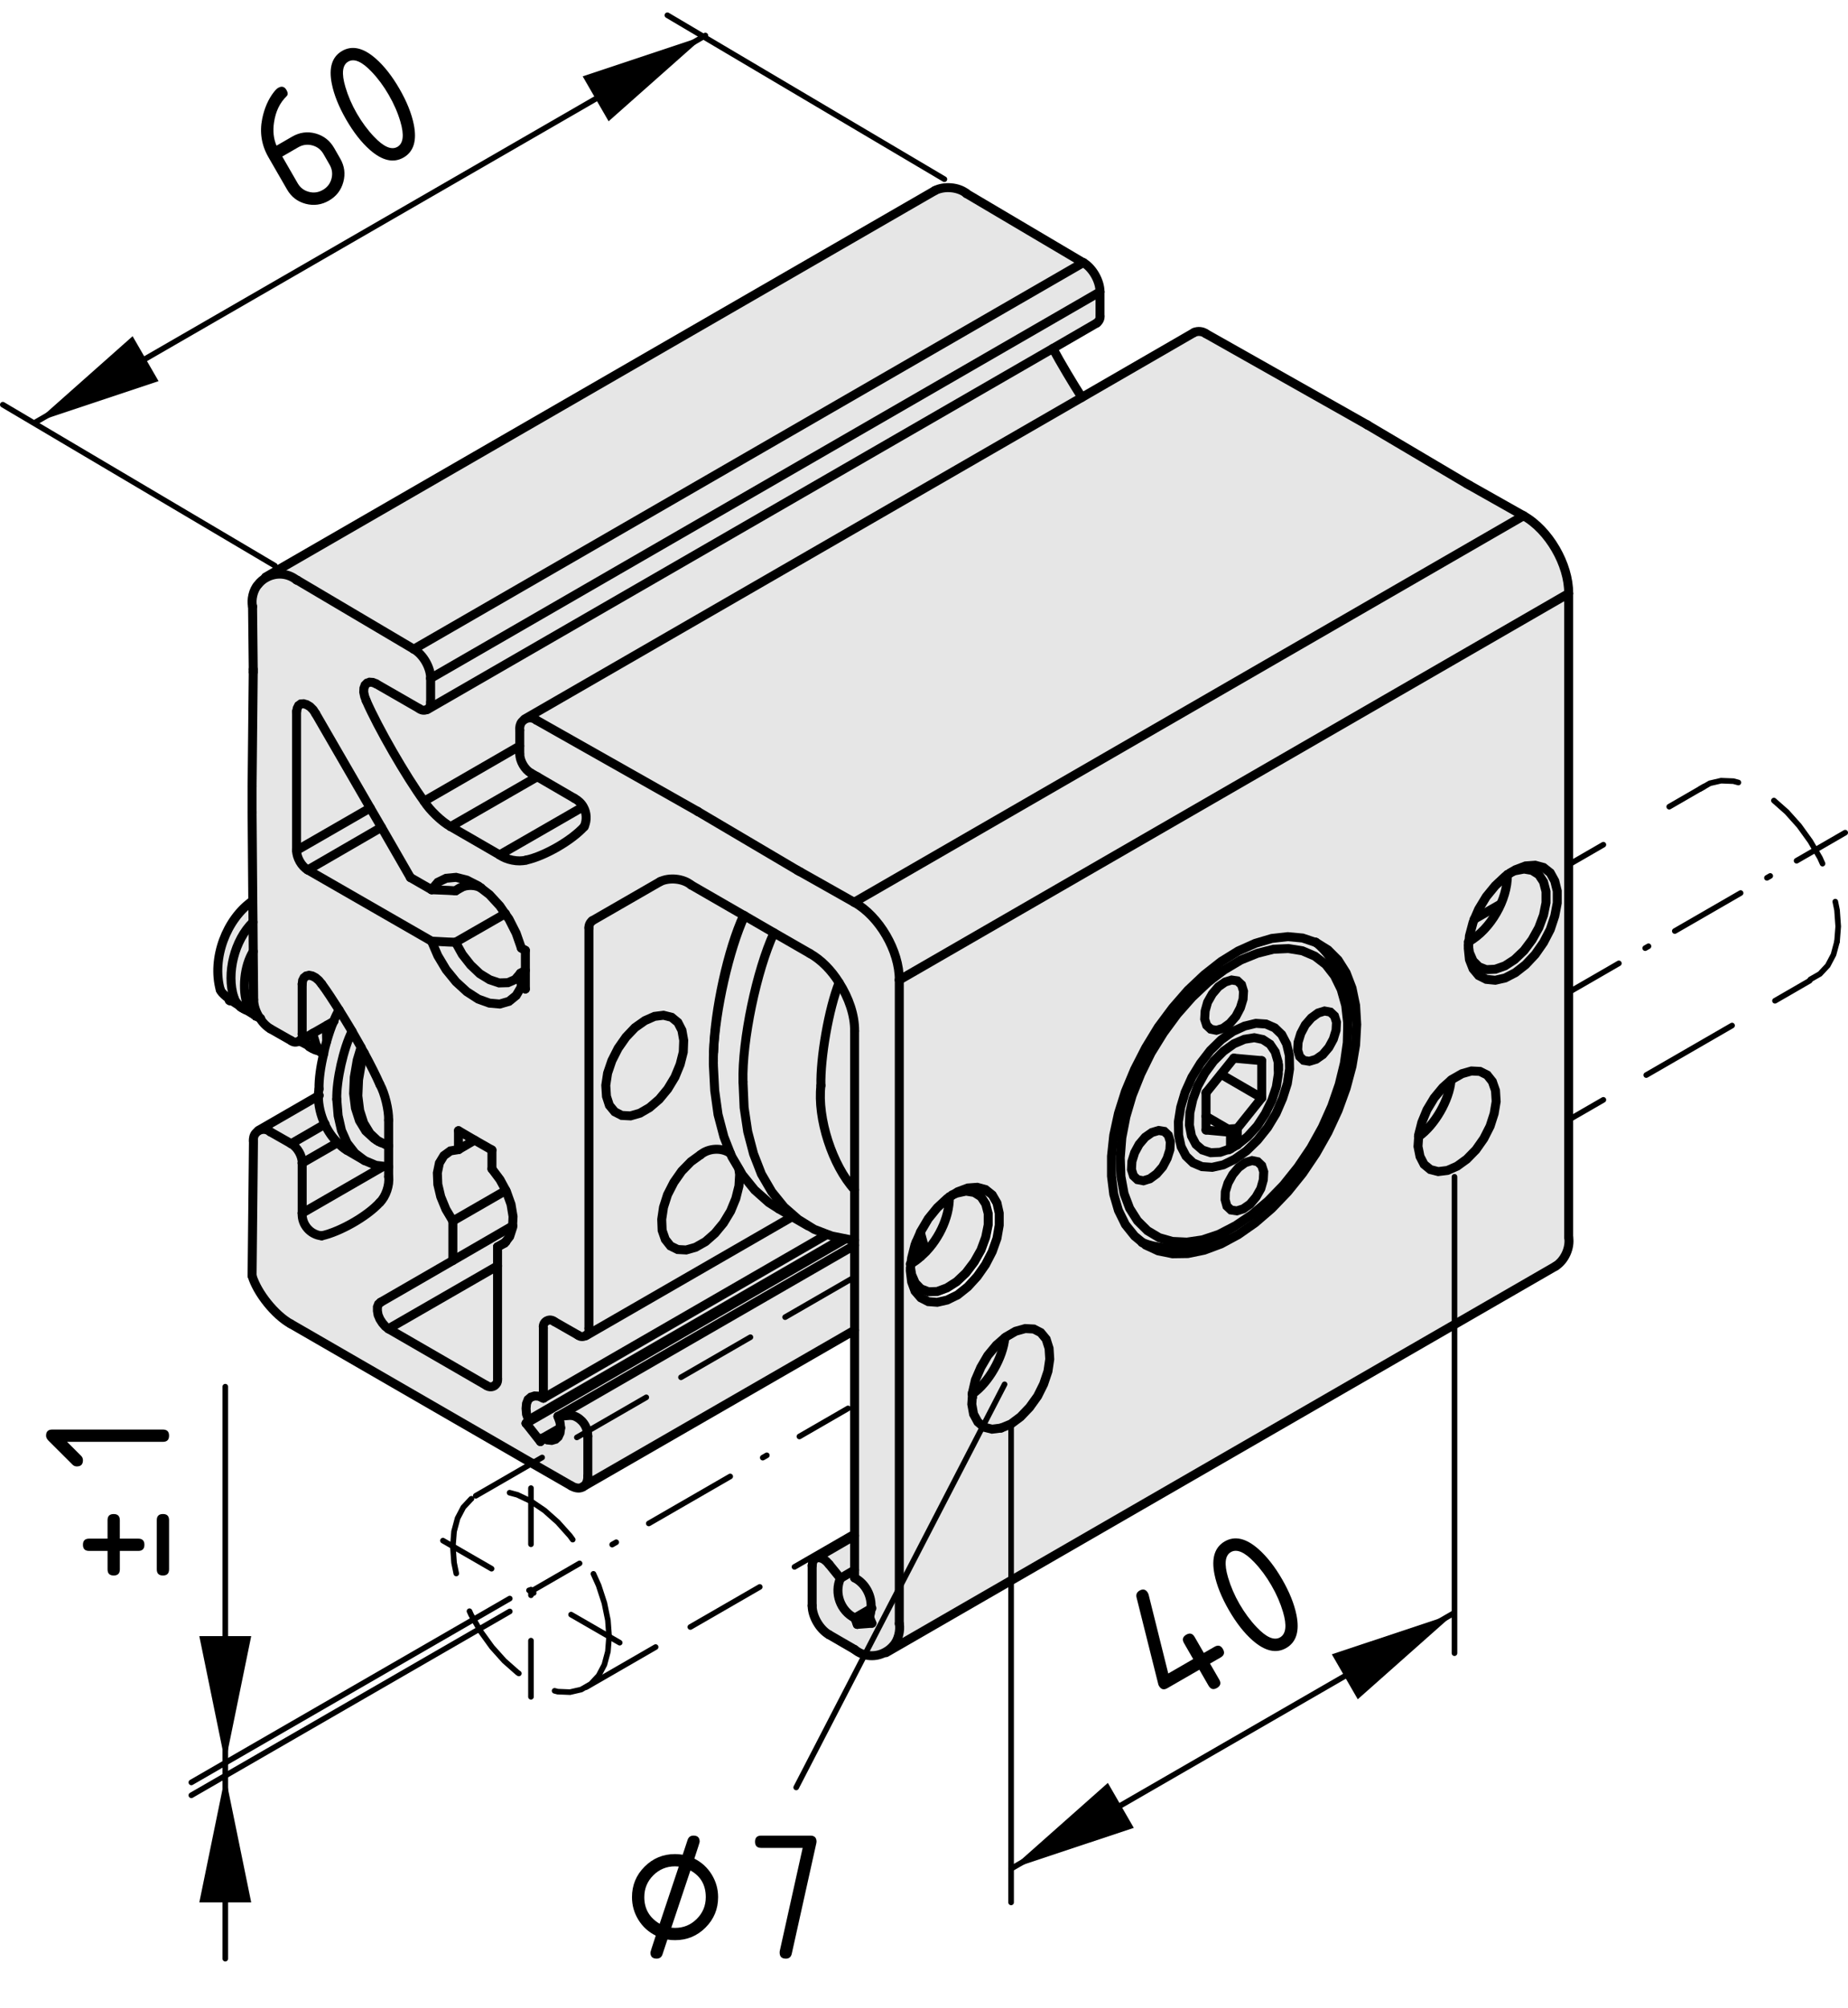 <?xml version="1.0" encoding="utf-8"?>
<!-- Generator: Adobe Illustrator 19.0.0, SVG Export Plug-In . SVG Version: 6.00 Build 0)  -->
<svg version="1.1" xmlns="http://www.w3.org/2000/svg" xmlns:xlink="http://www.w3.org/1999/xlink" x="0px" y="0px"
	 viewBox="0 0 82.295 89.399" style="enable-background:new 0 0 82.295 89.399;" xml:space="preserve">
<style type="text/css">
	.st0{fill:#E6E6E6;}
	.st1{fill:none;stroke:#000000;stroke-width:0.4;stroke-linecap:round;stroke-miterlimit:10;stroke-dasharray:3.57,1.785;}
	.st2{fill:none;stroke:#000000;stroke-width:0.4;stroke-linecap:round;stroke-miterlimit:10;}
	.st3{fill:none;stroke:#000000;stroke-width:0.25;stroke-linecap:round;stroke-miterlimit:10;}
	.st4{fill:none;stroke:#000000;stroke-width:0.25;stroke-linecap:round;stroke-miterlimit:10;stroke-dasharray:4.412,2.206;}
	.st5{fill:none;stroke:#000000;stroke-width:0.25;stroke-linecap:round;stroke-miterlimit:10;stroke-dasharray:0.169,1.354;}
	
		.st6{fill:none;stroke:#000000;stroke-width:0.25;stroke-linecap:round;stroke-miterlimit:10;stroke-dasharray:3.384,1.354,0.169,1.354;}
	.st7{fill:none;stroke:#000000;stroke-width:0.25;stroke-linecap:round;stroke-miterlimit:10;stroke-dasharray:2.162;}
	
		.st8{fill:none;stroke:#000000;stroke-width:0.25;stroke-linecap:round;stroke-miterlimit:10;stroke-dasharray:3.578,1.789;}
	.st9{fill:none;stroke:#000000;stroke-width:0.25;stroke-linecap:round;stroke-miterlimit:10;stroke-dasharray:3.57,1.785;}
	.st10{fill:none;stroke:#000000;stroke-width:0.25;stroke-linecap:round;stroke-miterlimit:10;stroke-dasharray:0.209,1.674;}
	
		.st11{fill:none;stroke:#000000;stroke-width:0.25;stroke-linecap:round;stroke-miterlimit:10;stroke-dasharray:4.186,1.674,0.209,1.674;}
	
		.st12{fill:none;stroke:#000000;stroke-width:0.25;stroke-linecap:round;stroke-miterlimit:10;stroke-dasharray:0.252,2.019;}
	
		.st13{fill:none;stroke:#000000;stroke-width:0.25;stroke-linecap:round;stroke-miterlimit:10;stroke-dasharray:0.24,1.924;}
</style>
<g id="_x30_">
	<g id="ELLIPSE_1_">
		<g id="XMLID_1_">
			<g>
				<polygon class="st0" points="20.417,51.185 20.417,50.344 21.137,50.765 				"/>
				<path class="st0" d="M13.936,46.004l0.63-0.359l-0.03,0.279l0.01,0.44
					c-0.05,0.18-0.1,0.36-0.13,0.54l-0.14-0.07l-0.2-0.3
					l-0.13-0.44L13.936,46.004z"/>
				<path class="st0" d="M14.157,46.774l-0.37-0.19l-0.03-0.02
					c-0.11-0.08-0.2-0.2-0.25-0.311l0.43-0.25l0.01,0.09l0.13,0.44
					l0.2,0.3L14.157,46.774z"/>
				<path class="st0" d="M11.277,42.364l0.02,2.15c0,0.26,0.1,0.55,0.26,0.8h-0.01
					l-0.09-0.061l-0.21-0.149l-0.22-0.33
					C10.767,44.074,10.877,42.984,11.277,42.364z"/>
				<path class="st0" d="M10.417,44.414c-0.35-1.07,0.03-2.57,0.85-3.359l0.01,1.31
					c-0.4,0.62-0.51,1.71-0.25,2.41l0.22,0.33l0.21,0.149
					c-0.15-0.08-0.31-0.17-0.46-0.27c-0.02,0-0.03-0.01-0.05-0.021
					c-0.07-0.05-0.15-0.1-0.22-0.14c-0.02-0.01-0.04-0.02-0.06-0.04
					C10.547,44.674,10.457,44.544,10.417,44.414z"/>
				<path class="st0" d="M11.267,41.055c-0.82,0.789-1.2,2.289-0.85,3.359
					c0.04,0.13,0.13,0.26,0.25,0.37c-0.45-0.28-0.81-0.55-0.86-0.72
					c-0.38-1.391,0.27-3.15,1.45-3.96L11.267,41.055z"/>
				<path class="st0" d="M14.207,48.484c-0.01-0.44,0.07-1.01,0.21-1.58
					c0.03-0.18,0.08-0.36,0.13-0.54c0.09-0.31,0.19-0.62,0.31-0.89
					c0.07-0.19,0.16-0.36,0.24-0.511c0.19,0.301,0.38,0.62,0.58,0.95
					v0.01c-0.38,0.75-0.7,2.181-0.68,3.02l0.06,0.73l0.15,0.66l0.25,0.561
					l0.35,0.449l0.43,0.33l-0.79-0.46c-0.15-0.09-0.28-0.199-0.41-0.34
					c-0.23-0.22-0.43-0.51-0.57-0.819c-0.19-0.4-0.29-0.841-0.29-1.261
					C14.177,48.685,14.186,48.584,14.207,48.484z"/>
				<path class="st0" d="M14.857,45.475c-0.12,0.27-0.22,0.58-0.31,0.89l-0.01-0.44
					l0.03-0.279L14.857,45.475z"/>
				<path class="st0" d="M35.547,54.294l0.45,0.28l-0.01,0.01l-0.71-0.41l-0.6-0.35
					l-0.44-0.28l-0.63-0.56l-0.55-0.68l-0.13-0.23l-0.33-0.56
					l-0.07-0.16l-0.29-0.74l-0.26-0.99l-0.15-1.069l-0.06-1.15
					c0-0.061,0-0.11,0-0.17c0-0.13,0-0.26,0.01-0.4
					c0.08-1.859,0.69-4.56,1.38-6.06l1.31,0.76
					c-0.77,1.66-1.43,4.8-1.38,6.63l0.05,1.15l0.16,1.069l0.26,0.99
					l0.35,0.9l0.46,0.79l0.55,0.68L35.547,54.294z"/>
				<path class="st0" d="M36.067,42.454c0.5,0.28,0.96,0.75,1.3,1.3
					c-0.46,1.16-0.84,3.34-0.81,4.58c-0.17,1.45,0.51,3.561,1.5,4.641v2.239
					l-0.16-0.01l-0.25-0.05l-0.6-0.12l-0.22-0.08l-0.57-0.22l-0.26-0.16
					l-0.45-0.28l-0.63-0.55l-0.55-0.68l-0.46-0.79l-0.35-0.9l-0.26-0.99
					l-0.16-1.069l-0.05-1.15c-0.05-1.83,0.61-4.97,1.38-6.63
					L36.067,42.454z"/>
				<path class="st0" d="M13.457,46.044v-2.229l0.02-0.16l0.06-0.12l0.1-0.08
					l0.12-0.03l0.15,0.03l0.15,0.08l0.14,0.12l0.13,0.16
					c0.23,0.31,0.49,0.71,0.77,1.149c-0.08,0.15-0.17,0.32-0.24,0.511
					l-0.29,0.17l-0.63,0.359l-0.43,0.25l-0.17,0.101l-0.02,0.01l-0.01-0.01
					c0.03-0.011,0.06-0.04,0.09-0.07C13.447,46.234,13.476,46.124,13.457,46.044z
					"/>
				<path class="st0" d="M20.167,54.364v1.76l-3.22,1.86l-0.09,0.08l-0.05,0.13v0.17
					l0.03,0.18l0.08,0.19l0.11,0.17l0.13,0.15l0.14,0.109l4.36,2.521
					c0.13,0.1,0.33,0.08,0.43-0.051c0.06-0.06,0.08-0.159,0.07-0.239
					v-5.03v-0.85l0.31-0.16l0.03-0.04l0.2-0.26l0.13-0.4v-0.07
					l0.02-0.42l-0.09-0.54l-0.2-0.56l-0.03-0.061l-0.26-0.479
					l-0.36-0.48v-0.84l-0.77-0.44l-0.72-0.421v0.841l-0.36,0.059
					l-0.29,0.21l-0.2,0.33l-0.09,0.44l0.02,0.51l0.13,0.55l0.23,0.56
					L20.167,54.364z M21.297,39.444l-0.51-0.26l-0.48-0.12l-0.44,0.04
					l-0.37,0.18l-0.28,0.33l-0.94-0.54l-1.29-2.24l-0.5-0.86l-2.43-4.2
					l-0.11-0.17l-0.14-0.14l-0.15-0.09l-0.14-0.04l-0.12,0.01l-0.1,0.07
					l-0.06,0.12l-0.03,0.15v6.18c0,0.32,0.22,0.71,0.5,0.87l5.51,3.17
					l0.28,0.65l0.37,0.619l0.44,0.54l0.48,0.441l0.51,0.33l0.5,0.18
					l0.46,0.04l0.41-0.12l0.32-0.26l0.23-0.39l0.18,0.1v-0.83v-0.89
					l-0.18-0.101l-0.23-0.659l-0.32-0.631l-0.17-0.239l-0.24-0.351l-0.46-0.5
					l-0.4-0.31L21.297,39.444z M23.697,65.154l-10.75-6.21
					c-0.7-0.39-1.49-1.37-1.72-2.14c0-0.011,0-0.021,0-0.03l0.06-5.96
					c-0.02-0.11,0.02-0.28,0.1-0.36c0.04-0.05,0.08-0.08,0.13-0.11
					c0.16-0.09,0.37-0.079,0.52,0.051l0.93,0.529
					c0.27,0.15,0.5,0.54,0.49,0.86v2.23c-0.03,0.51,0.36,0.96,0.87,1.01
					c0.82-0.181,2.03-0.87,2.59-1.49c0.26-0.25,0.44-0.77,0.39-1.14v-0.44
					v-0.93v-1.15c0.01-0.45-0.17-1.2-0.39-1.59
					c-0.17-0.39-0.42-0.88-0.7-1.4c-0.05-0.079-0.09-0.159-0.14-0.25
					c0,0,0,0,0-0.01c-0.13-0.229-0.27-0.47-0.4-0.7v-0.01
					c-0.2-0.33-0.39-0.649-0.58-0.95c-0.28-0.439-0.54-0.84-0.77-1.149
					l-0.13-0.16l-0.14-0.12l-0.15-0.08l-0.15-0.03l-0.12,0.03l-0.1,0.08
					l-0.06,0.12l-0.02,0.16v2.229c0.02,0.08-0.01,0.19-0.06,0.24
					c-0.03,0.03-0.06,0.06-0.09,0.07c-0.11,0.069-0.24,0.06-0.34-0.021
					l-0.93-0.529c-0.18-0.11-0.34-0.271-0.46-0.471
					c-0.02-0.01-0.02-0.01-0.02-0.02c-0.16-0.25-0.26-0.54-0.26-0.8
					l-0.02-2.15l-0.01-1.31l-0.01-0.95l-0.03-3.9v-0.06v-1.14l0.05-5.08
					c0-0.03,0-0.09,0-0.12l-0.03-2.8c-0.07-0.3,0.03-0.74,0.24-0.97
					c0.1-0.13,0.23-0.24,0.36-0.31c0.42-0.24,0.96-0.22,1.36,0.1
					c0.01,0,0.02,0.01,0.03,0.01l5.19,3.07c0.42,0.24,0.75,0.82,0.75,1.3
					v1.07c0.01,0.07-0.02,0.18-0.07,0.24
					c-0.02,0.03-0.05,0.05-0.09,0.07c-0.1,0.06-0.24,0.05-0.34-0.03
					l-1.93-1.11l-0.15-0.06l-0.14-0.01l-0.11,0.04l-0.09,0.09
					l-0.05,0.14l-0.01,0.17l0.04,0.19l0.07,0.19
					c0.53,1.22,1.79,3.4,2.58,4.48c0.23,0.38,0.79,0.92,1.18,1.13
					l2.18,1.26c0.3,0.22,0.83,0.33,1.19,0.229
					c0.82-0.18,2.02-0.87,2.58-1.49c0.13-0.29,0.11-0.62-0.04-0.88
					c-0.09-0.16-0.23-0.29-0.4-0.38l-1.65-0.96l-0.28-0.16
					c-0.28-0.16-0.5-0.54-0.5-0.86v-0.35v-0.71
					c-0.02-0.12,0.02-0.28,0.09-0.36c0.04-0.05,0.09-0.09,0.14-0.12
					c0.16-0.09,0.36-0.08,0.51,0.04l7.16,4.05l0.05,0.03l4.42,2.61
					c0.03,0.021,0.08,0.051,0.11,0.061l2.41,1.359
					c1.119,0.62,2.02,2.17,2.01,3.46v28.66
					c0.059,0.3-0.05,0.74-0.26,0.971c-0.101,0.119-0.221,0.22-0.351,0.29
					c-0.43,0.25-0.979,0.22-1.38-0.11l-1.14-0.66
					c-0.42-0.24-0.75-0.82-0.75-1.29v-1.79l0.02-0.14l0.05-0.11l0.08-0.07
					l0.1-0.029l0.12,0.01l0.13,0.05l0.13,0.101l0.12,0.13l0.51,0.63
					c-0.29,0.66,0,1.45,0.64,1.77l0.11,0.28l0.65-0.05l-0.101-0.26
					l-0.01-0.03c0.05-0.12,0.07-0.24,0.07-0.36
					c0.05-0.55-0.23-1.109-0.73-1.37v-0.35v-1.53V59.225v-3.78v-0.23V52.975
					v-7.07c0.01-0.7-0.26-1.48-0.69-2.15
					c-0.34-0.55-0.8-1.02-1.3-1.3l-1.6-0.92l-1.31-0.76l-0.04-0.021
					l-2.34-1.35c-0.35-0.29-0.97-0.35-1.38-0.15l-0.02,0.011l-3,1.729
					c-0.1,0.07-0.16,0.21-0.15,0.32v17.84
					c0.02,0.08-0.01,0.189-0.06,0.24c-0.02,0.029-0.05,0.06-0.09,0.069
					c-0.11,0.07-0.24,0.061-0.34-0.02l-1.05-0.601
					c-0.13-0.109-0.32-0.09-0.43,0.04c-0.05,0.06-0.08,0.171-0.06,0.24
					v3.13l-0.21-0.09l-0.18-0.01l-0.16,0.05l-0.13,0.11l-0.07,0.18
					l-0.02,0.22l0.02,0.25l0.09,0.261l-0.11,0.149l0.64,0.811l0.11-0.16
					l0.2,0.09l0.19,0.02l0.17-0.05l0.12-0.109l0.08-0.17l0.03-0.221v-0.01
					l-0.03-0.25l-0.09-0.26l0.59-0.05c0.34,0.05,0.66,0.369,0.71,0.72
					c0.02,0.06,0.03,0.16,0.03,0.21v1.78c0,0.239-0.08,0.399-0.21,0.47
					c0,0,0,0.01-0.01,0.01c-0.13,0.08-0.32,0.07-0.52-0.05L23.697,65.154z"/>
				<path class="st0" d="M64.247,48.424l0.37-0.33c-0.07,0.87-0.721,2-1.44,2.511
					v-0.08l0.14-0.55l0.23-0.561l0.32-0.53L64.247,48.424z"/>
				<path class="st0" d="M15.037,50.874l-0.02,0.01l-1.56,0.9
					c0.01-0.32-0.22-0.71-0.49-0.86l1.5-0.869
					C14.607,50.364,14.807,50.654,15.037,50.874z"/>
				<path class="st0" d="M17.047,51.924v0.02l-3.59,2.07v-2.23l1.56-0.9l0.02-0.01
					c0.13,0.141,0.26,0.25,0.41,0.34l0.79,0.46l0.5,0.21L17.047,51.924z"/>
				<path class="st0" d="M16.847,50.805l0.45,0.22h0.01v0.93l-0.26-0.03l-0.31-0.04
					l-0.5-0.21l-0.43-0.33l-0.35-0.449l-0.25-0.561l-0.15-0.66l-0.06-0.73
					c-0.02-0.84,0.3-2.27,0.68-3.02c0.13,0.23,0.27,0.471,0.4,0.7
					c0,0.01,0,0.01,0,0.01l-0.17,0.57l-0.13,0.76l-0.03,0.721l0.08,0.649l0.18,0.561
					l0.28,0.46l0.37,0.34l0.11,0.07l0.07,0.04H16.847z"/>
				<path class="st0" d="M17.307,52.395c0.05,0.37-0.13,0.89-0.39,1.14
					c-0.56,0.62-1.77,1.31-2.59,1.49c-0.51-0.05-0.9-0.5-0.87-1.01
					l3.59-2.07v-0.02l0.26,0.03V52.395z"/>
				<polygon class="st0" points="22.757,53.624 22.847,54.164 22.827,54.584 20.167,56.124 
					20.167,54.364 22.527,53.004 22.557,53.064 				"/>
				<path class="st0" d="M22.157,61.395c0.01,0.08-0.01,0.18-0.07,0.239
					c-0.1,0.131-0.3,0.15-0.43,0.051l-4.36-2.521l4.86-2.8V61.395z"/>
				<path class="st0" d="M38.066,72.044l0.721-0.42c0,0.12-0.021,0.24-0.07,0.36
					l0.01,0.03l-0.55,0.31L38.066,72.044z"/>
				<polygon class="st0" points="38.726,72.015 38.827,72.274 38.177,72.324 				"/>
				<path class="st0" d="M38.057,70.254c0.5,0.261,0.78,0.82,0.73,1.37l-0.721,0.42
					c-0.64-0.319-0.93-1.109-0.64-1.77l0.63-0.37V70.254z"/>
				<polygon class="st0" points="38.057,68.374 38.057,69.904 37.427,70.274 36.917,69.645 
					36.797,69.515 36.667,69.414 36.537,69.364 36.417,69.355 36.317,69.384 				"/>
				<path class="st0" d="M36.827,54.954v0.01l-12.63,7.29v-3.13
					c-0.02-0.069,0.01-0.18,0.06-0.24c0.11-0.13,0.3-0.149,0.43-0.04
					l1.05,0.601c0.1,0.08,0.23,0.09,0.34,0.02l0.01,0.011l9.19-5.301
					l0.71,0.41l0.01-0.01l0.26,0.16L36.827,54.954z"/>
				<polygon class="st0" points="38.057,55.214 38.057,55.444 24.847,63.064 24.937,63.324 
					24.967,63.574 24.177,64.024 24.067,64.185 23.427,63.374 37.646,55.164 
					37.646,55.154 37.896,55.204 				"/>
				<polygon class="st0" points="23.537,63.225 23.447,62.964 23.427,62.714 23.447,62.494 
					23.517,62.314 23.646,62.204 23.807,62.154 23.987,62.164 24.197,62.254 
					36.827,54.964 36.827,54.954 37.047,55.034 37.646,55.154 37.646,55.164 
					23.427,63.374 				"/>
				<path class="st0" d="M38.057,55.444v3.78l-12.09,6.97
					c0.13-0.07,0.21-0.23,0.21-0.47v-1.78c0-0.05-0.01-0.15-0.03-0.21
					c-0.05-0.351-0.37-0.67-0.71-0.72l-0.59,0.05L38.057,55.444z"/>
				<path class="st0" d="M63.177,50.605l-0.03,0.439l0.09,0.45l0.181,0.35l0.279,0.23
					l0.351,0.09l0.41-0.05l0.43-0.19l0.43-0.31l0.41-0.42l0.351-0.5
					l0.279-0.55l0.181-0.561l0.09-0.54l-0.03-0.489l-0.14-0.4l-0.23-0.29
					l-0.32-0.16l-0.38-0.02l-0.42,0.12l-0.439,0.25l-0.05,0.039l-0.37,0.33
					l-0.38,0.46l-0.32,0.53l-0.23,0.561l-0.14,0.55V50.605z M42.476,53.174
					l-0.2,0.131l-0.1,0.06l-0.44,0.41l-0.399,0.49l-0.33,0.56l-0.021,0.05
					l-0.189,0.431l-0.05,0.119l-0.15,0.591l-0.03,0.25l-0.02,0.18l-0.01,0.13
					l0.06,0.5l0.15,0.41l0.26,0.3l0.33,0.17l0.399,0.03l0.44-0.101
					l0.47-0.229l0.45-0.36l0.42-0.46l0.37-0.529l0.3-0.58l0.21-0.591
					l0.101-0.579v-0.54l-0.101-0.45l-0.21-0.36l-0.3-0.24l-0.37-0.1
					l-0.42,0.03l-0.45,0.17L42.476,53.174z M43.307,62.074l-0.03,0.45
					l0.08,0.439l0.191,0.351l0.27,0.229l0.36,0.09l0.4-0.05l0.439-0.18
					l0.43-0.32l0.4-0.42l0.36-0.5l0.27-0.54l0.19-0.569l0.08-0.54
					l-0.03-0.48l-0.13-0.41l-0.24-0.29l-0.31-0.16l-0.381-0.02l-0.43,0.12
					l-0.43,0.25l-0.05,0.04l-0.38,0.33l-0.381,0.46l-0.31,0.529l-0.24,0.56
					l-0.13,0.56v0.061V62.074z M50.877,55.324l0.04,0.02l0.1,0.091
					l0.561,0.26l0.64,0.13l0.68-0.01l0.73-0.15l0.75-0.28l0.76-0.409
					l0.76-0.53l0.74-0.64l0.71-0.74l0.66-0.82l0.6-0.89l0.53-0.94
					l0.45-0.97l0.359-0.99l0.261-0.98l0.16-0.95l0.05-0.91l-0.05-0.85
					l-0.16-0.771l-0.261-0.68l-0.359-0.57l-0.45-0.45l-0.53-0.33h-0.01
					l-0.59-0.199l-0.66-0.06l-0.71,0.08l-0.74,0.22l-0.76,0.34
					l-0.76,0.471l-0.75,0.59l-0.73,0.689l-0.68,0.78l-0.64,0.86l-0.561,0.92
					l-0.49,0.96l-0.409,0.979l-0.311,0.98l-0.21,0.97L49.497,51.484v0.88
					l0.1,0.81l0.21,0.721l0.311,0.63l0.409,0.51L50.877,55.324z M67.327,38.824
					l-0.2,0.13l-0.101,0.07l-0.439,0.41l-0.4,0.489l-0.34,0.561l-0.191,0.439
					l-0.059,0.15l-0.16,0.6l-0.02,0.25l-0.021,0.21l-0.01,0.101l0.05,0.49
					l0.16,0.409l0.25,0.301l0.34,0.17l0.4,0.04l0.439-0.101l0.46-0.239
					l0.45-0.351l0.431-0.46l0.369-0.53l0.301-0.58l0.199-0.6l0.11-0.58
					v-0.53l-0.11-0.449l-0.199-0.36l-0.301-0.24l-0.369-0.1l-0.431,0.03
					l-0.45,0.17L67.327,38.824z M69.856,55.084
					c0.08,0.471-0.18,1.04-0.58,1.29L39.457,73.584l-0.021-0.029
					c0.13-0.07,0.25-0.171,0.351-0.29c0.21-0.23,0.319-0.671,0.26-0.971V43.634
					l29.81-17.21V55.084z"/>
				<path class="st0" d="M67.847,22.964c1.12,0.62,2.02,2.17,2.01,3.46L40.047,43.634
					c0.01-1.29-0.891-2.84-2.01-3.46L67.847,22.964z"/>
				<polygon class="st0" points="69.347,39.674 69.347,40.204 69.236,40.784 69.037,41.384 
					68.736,41.964 68.367,42.494 67.936,42.954 67.486,43.305 67.026,43.544 
					66.587,43.645 66.187,43.605 65.847,43.435 65.597,43.134 65.437,42.725 
					65.387,42.234 65.396,42.134 65.437,42.414 65.597,42.784 65.856,43.044 
					66.187,43.174 66.587,43.154 67.017,43.004 67.446,42.725 67.867,42.324 
					68.226,41.844 68.526,41.305 68.736,40.744 68.847,40.194 68.847,39.694 
					68.736,39.265 68.526,38.944 68.226,38.754 67.867,38.694 67.446,38.774 
					67.327,38.824 67.486,38.725 67.936,38.555 68.367,38.524 68.736,38.624 
					69.037,38.864 69.236,39.225 				"/>
				<path class="st0" d="M68.847,39.694v0.5l-0.11,0.55l-0.21,0.561l-0.3,0.539
					l-0.359,0.48l-0.421,0.4l-0.43,0.279l-0.43,0.15l-0.4,0.02
					l-0.33-0.13l-0.26-0.26l-0.16-0.37l-0.04-0.28l0.021-0.21
					c0.96-0.55,1.72-1.859,1.71-2.97l0.2-0.13l0.119-0.05l0.421-0.08
					l0.359,0.06l0.3,0.19l0.21,0.32L68.847,39.694z"/>
				<path class="st0" d="M67.847,22.964L38.037,40.174l-2.41-1.359
					c-0.03-0.01-0.08-0.04-0.11-0.061l-4.42-2.61l-0.05-0.03l-7.16-4.05
					c-0.15-0.12-0.35-0.13-0.51-0.04l-0.01-0.01l24.81-14.32l5-2.89
					c0.16-0.08,0.39-0.05,0.52,0.05l7.171,4.05l0.05,0.03l4.41,2.61
					c0.029,0.01,0.079,0.05,0.109,0.06L67.847,22.964z"/>
				<path class="st0" d="M65.656,40.924l0.191-0.439l0.34-0.561l0.4-0.489l0.439-0.41
					l0.101-0.07c0.01,1.11-0.75,2.42-1.71,2.97l0.02-0.25l0.16-0.6
					L65.656,40.924z"/>
				<path class="st0" d="M66.597,48.555l0.03,0.489l-0.09,0.54l-0.181,0.561
					l-0.279,0.55l-0.351,0.5l-0.41,0.42l-0.43,0.31l-0.43,0.19l-0.41,0.05
					l-0.351-0.09l-0.279-0.23l-0.181-0.35l-0.09-0.45l0.03-0.439
					c0.72-0.511,1.37-1.641,1.44-2.511l0.05-0.039l0.439-0.25l0.42-0.12
					l0.38,0.02l0.32,0.16l0.23,0.29L66.597,48.555z"/>
				<path class="st0" d="M60.017,45.614v-0.05v-0.181c0.15-1.17-0.479-2.69-1.41-3.42
					l0.53,0.33l0.45,0.45l0.359,0.57l0.261,0.68l0.16,0.771l0.05,0.85
					l-0.05,0.91l-0.16,0.95l-0.261,0.98l-0.359,0.99l-0.45,0.97
					l-0.53,0.94l-0.6,0.89l-0.66,0.82l-0.71,0.74l-0.74,0.64
					l-0.76,0.53l-0.76,0.409l-0.75,0.28l-0.73,0.15l-0.68,0.01l-0.64-0.13
					l-0.561-0.26l-0.1-0.091c1.09,0.431,2.71,0.221,3.64-0.489l0.39-0.23
					v-0.01l0.061-0.03l0.74-0.5l0.189-0.16l0.53-0.449l0.689-0.71l0.641-0.801
					l0.58-0.859l0.51-0.92l0.42-0.941l0.33-0.96l0.23-0.94l0.13-0.92
					L60.017,45.614z"/>
				<path class="st0" d="M58.606,41.964c0.931,0.73,1.561,2.25,1.41,3.42v0.181
					l-0.09-0.8l-0.2-0.71l-0.3-0.61l-0.39-0.5l-0.48-0.37l-0.56-0.24
					l-0.62-0.1l-0.67,0.03l-0.71,0.18l-0.74,0.3l-0.74,0.441l-0.53,0.399
					l-0.199,0.16l-0.7,0.66l-0.67,0.76l-0.61,0.83l-0.55,0.89
					l-0.46,0.94l-0.38,0.95l-0.28,0.95l-0.18,0.93l-0.07,0.9
					l0.03,0.829l0.14,0.761l0.25,0.66l0.35,0.55l0.441,0.439l0.521,0.311
					l0.59,0.17l0.649,0.03l0.691-0.101l0.72-0.24l0.68-0.35v0.01
					l-0.39,0.23c-0.93,0.71-2.55,0.92-3.64,0.489l-0.04-0.02l-0.351-0.29
					l-0.409-0.51l-0.311-0.63l-0.21-0.721l-0.1-0.81V51.484l0.1-0.94
					l0.21-0.97l0.311-0.98l0.409-0.979l0.49-0.96l0.561-0.92l0.64-0.86
					l0.68-0.78l0.73-0.689l0.75-0.59l0.76-0.471l0.76-0.34l0.74-0.22
					l0.71-0.08l0.66,0.06l0.59,0.199H58.606z"/>
				<path class="st0" d="M60.017,45.564v0.05l-0.02,0.81l-0.13,0.92l-0.23,0.94
					l-0.33,0.96l-0.42,0.941l-0.51,0.92l-0.58,0.859l-0.641,0.801l-0.689,0.71
					l-0.53,0.449l-0.27-0.31l0.27-0.32l0.21-0.37l0.11-0.39l0.02-0.36
					l-0.09-0.279l-0.18-0.17l-0.25-0.051l-0.3,0.091l-0.23-0.32l0.28-0.2
					l0.49-0.479l0.449-0.56l0.381-0.63l0.29-0.67l0.21-0.66l0.1-0.65
					l-0.01-0.6l-0.12-0.51l-0.22-0.42l-0.311-0.3l-0.39-0.171
					l-0.45-0.029l-0.5,0.12l-0.521,0.239l-0.229,0.16l-0.21-0.3l0.3-0.22
					l0.271-0.311l0.199-0.38l0.12-0.39l0.021-0.351l-0.09-0.29l-0.181-0.17
					l-0.26-0.04l-0.29,0.091l-0.3,0.21l-0.271-0.351l0.53-0.399l0.74-0.441
					l0.74-0.3l0.71-0.18l0.67-0.03l0.62,0.1l0.56,0.24l0.48,0.37
					l0.39,0.5l0.3,0.61l0.2,0.71L60.017,45.564z M59.517,45.515l-0.09-0.28
					l-0.18-0.17l-0.261-0.05l-0.29,0.09l-0.3,0.22l-0.27,0.31
					l-0.2,0.381l-0.12,0.39l-0.02,0.35l0.09,0.29l0.18,0.17l0.25,0.04
					l0.3-0.09l0.3-0.21l0.271-0.32l0.2-0.369l0.12-0.391L59.517,45.515z"
					/>
				<polygon class="st0" points="59.427,45.234 59.517,45.515 59.497,45.874 59.377,46.265 
					59.177,46.634 58.906,46.954 58.606,47.164 58.307,47.254 58.057,47.214 
					57.877,47.044 57.787,46.754 57.807,46.404 57.927,46.015 58.127,45.634 
					58.396,45.324 58.696,45.105 58.986,45.015 59.247,45.064 				"/>
				<path class="st0" d="M55.097,50.975l0.46-0.37l0.43-0.471l0.36-0.55l0.29-0.59
					l0.2-0.6l0.09-0.58l-0.01-0.53l-0.13-0.45l-0.23-0.34l-0.32-0.21
					l-0.38-0.08l-0.439,0.07l-0.471,0.2l-0.46,0.33l-0.439,0.439
					l-0.391,0.53l-0.319,0.58l-0.22,0.6l-0.131,0.59l-0.02,0.55l0.09,0.48
					l0.2,0.38l0.29,0.25l0.37,0.12l0.42-0.02l0.46-0.16v-0.73
					l-0.11-0.14l0.41-0.03V50.975z M57.417,46.994l0.01,0.6l-0.1,0.65
					l-0.21,0.66l-0.29,0.67l-0.381,0.63l-0.449,0.56l-0.49,0.479
					l-0.28,0.2l-0.24,0.17l-0.51,0.25l-0.5,0.11l-0.45-0.03l-0.399-0.17
					l-0.31-0.3l-0.22-0.42l-0.11-0.511l-0.01-0.6l0.101-0.64l0.199-0.671
					l0.301-0.67l0.38-0.62l0.439-0.569l0.49-0.48l0.29-0.21l0.229-0.16
					l0.521-0.239l0.5-0.12l0.45,0.029l0.39,0.171l0.311,0.3l0.22,0.42
					L57.417,46.994z"/>
				<polygon class="st0" points="56.917,47.284 56.927,47.814 56.837,48.395 56.637,48.994 
					56.347,49.584 55.986,50.134 55.557,50.605 55.097,50.975 55.097,50.244 
					56.186,48.884 56.186,47.225 54.946,47.114 54.367,47.834 53.707,48.654 
					53.707,49.704 53.707,50.314 54.797,50.414 54.797,51.145 54.337,51.305 
					53.917,51.324 53.547,51.204 53.257,50.954 53.057,50.574 52.967,50.094 
					52.986,49.544 53.117,48.954 53.337,48.355 53.656,47.774 54.047,47.244 
					54.486,46.805 54.946,46.475 55.417,46.274 55.856,46.204 56.236,46.284 
					56.557,46.494 56.787,46.834 				"/>
				<polygon class="st0" points="56.186,51.895 56.276,52.174 56.257,52.534 56.146,52.924 
					55.936,53.294 55.667,53.614 55.367,53.824 55.077,53.914 54.816,53.874 
					54.637,53.704 54.557,53.414 54.566,53.064 54.686,52.674 54.896,52.294 
					55.156,51.984 55.457,51.765 55.757,51.674 56.007,51.725 				"/>
				<polygon class="st0" points="56.186,47.225 56.186,48.884 54.377,47.834 54.367,47.834 
					54.946,47.114 				"/>
				<polygon class="st0" points="56.186,48.884 55.097,50.244 54.686,50.274 53.707,49.704 
					53.707,48.654 54.367,47.834 54.377,47.834 				"/>
				<path class="st0" d="M55.667,53.614l0.27,0.31l-0.189,0.16l-0.74,0.5l-0.061,0.03
					l-0.68,0.35l-0.72,0.24l-0.691,0.101l-0.649-0.03l-0.59-0.17l-0.521-0.311
					l-0.441-0.439l-0.35-0.55l-0.25-0.66l-0.14-0.761l-0.03-0.829l0.07-0.9
					l0.18-0.93l0.28-0.95l0.38-0.95l0.46-0.94l0.55-0.89l0.61-0.83
					l0.67-0.76l0.7-0.66l0.199-0.16l0.271,0.351l-0.271,0.319l-0.21,0.37
					l-0.109,0.391l-0.021,0.359l0.09,0.28l0.181,0.17l0.25,0.05l0.3-0.09
					l0.21,0.3l-0.29,0.21l-0.49,0.48l-0.439,0.569l-0.38,0.62
					l-0.301,0.67l-0.199,0.671l-0.101,0.64l0.01,0.6l0.11,0.511l0.22,0.42
					l0.31,0.3l0.399,0.17l0.45,0.03l0.5-0.11l0.51-0.25l0.24-0.17l0.23,0.32
					l-0.301,0.22l-0.26,0.31l-0.21,0.38l-0.12,0.391l-0.01,0.35l0.08,0.29
					l0.18,0.17l0.261,0.04l0.29-0.09L55.667,53.614z M52.117,50.834
					l-0.091-0.29l-0.18-0.17l-0.25-0.04l-0.3,0.09l-0.3,0.21l-0.271,0.32
					l-0.2,0.37l-0.12,0.39l-0.019,0.36l0.09,0.28l0.18,0.17l0.261,0.05
					l0.29-0.09l0.3-0.22l0.27-0.31l0.2-0.38l0.12-0.38L52.117,50.834z"
					/>
				<polygon class="st0" points="55.287,43.844 55.377,44.134 55.356,44.484 55.236,44.874 
					55.037,45.254 54.767,45.564 54.467,45.784 54.167,45.874 53.917,45.824 
					53.736,45.654 53.646,45.374 53.667,45.015 53.776,44.624 53.986,44.254 
					54.257,43.935 54.557,43.725 54.847,43.634 55.106,43.674 				"/>
				<polygon class="st0" points="52.026,50.544 52.117,50.834 52.097,51.194 51.976,51.574 
					51.776,51.954 51.507,52.265 51.207,52.484 50.917,52.574 50.656,52.524 
					50.476,52.355 50.387,52.074 50.406,51.714 50.526,51.324 50.726,50.954 
					50.997,50.634 51.297,50.424 51.597,50.334 51.847,50.374 				"/>
				<path class="st0" d="M48.986,14.064c0.021,0.11-0.05,0.25-0.149,0.32l-1.95,1.13
					l-27.86,16.08l-0.01-0.01c0.04-0.02,0.07-0.04,0.09-0.07
					c0.05-0.06,0.08-0.17,0.07-0.24v-1.07l29.81-17.21V14.064z"/>
				<path class="st0" d="M48.986,12.994l-29.81,17.21c0-0.48-0.33-1.06-0.75-1.3
					l29.81-17.21h0.011C48.656,11.934,48.986,12.514,48.986,12.994z"/>
				<path class="st0" d="M43.047,8.624l5.189,3.07l-29.81,17.21l-5.19-3.07
					c-0.01,0-0.02-0.01-0.03-0.01c-0.4-0.32-0.94-0.34-1.36-0.1
					l-0.02-0.03L41.637,8.484c0.41-0.21,1.03-0.16,1.39,0.12
					C43.026,8.614,43.047,8.624,43.047,8.624z"/>
				<path class="st0" d="M48.177,17.694L23.367,32.014l0.01,0.01
					c-0.05,0.03-0.1,0.07-0.14,0.12c-0.07,0.08-0.11,0.24-0.09,0.36
					v0.71l-4.26,2.46c-0.79-1.08-2.05-3.26-2.58-4.48l-0.07-0.19
					l-0.04-0.19l0.01-0.17l0.05-0.14l0.09-0.09l0.11-0.04l0.14,0.01
					l0.15,0.06l1.93,1.11c0.1,0.08,0.24,0.09,0.34,0.03l0.01,0.01
					l27.86-16.08C47.186,16.084,47.827,17.154,48.177,17.694z"/>
				<path class="st0" d="M46.717,60.034l0.03,0.48l-0.08,0.54l-0.19,0.569
					l-0.27,0.54l-0.36,0.5l-0.4,0.42l-0.43,0.32l-0.439,0.18l-0.4,0.05
					l-0.36-0.09l-0.27-0.229l-0.191-0.351l-0.08-0.439l0.03-0.45v-0.01
					c0.72-0.5,1.36-1.63,1.44-2.5l0.05-0.04l0.43-0.25l0.43-0.12l0.381,0.02
					l0.31,0.16l0.24,0.29L46.717,60.034z"/>
				<path class="st0" d="M44.367,59.895l0.38-0.33c-0.08,0.87-0.721,2-1.44,2.5v-0.061
					l0.13-0.56l0.24-0.56l0.31-0.529L44.367,59.895z"/>
				<path class="st0" d="M44.007,54.034v0.5l-0.11,0.55l-0.21,0.57l-0.3,0.53
					l-0.37,0.489l-0.41,0.391l-0.439,0.279l-0.431,0.16l-0.39,0.011
					l-0.34-0.131l-0.25-0.26l-0.16-0.37l-0.05-0.31l0.02-0.18
					c0.15-0.08,0.301-0.19,0.44-0.32c0.74-0.63,1.28-1.71,1.27-2.64
					l0.2-0.131l0.13-0.05l0.41-0.09l0.37,0.06l0.3,0.19l0.21,0.32
					L44.007,54.034z"/>
				<path class="st0" d="M40.986,54.874l0.021-0.05l0.33-0.56l0.399-0.49l0.44-0.41
					l0.1-0.06c0.011,0.93-0.529,2.01-1.27,2.64l-0.12-0.34l-0.09-0.3
					L40.986,54.874z"/>
				<path class="st0" d="M38.057,45.904v7.07c-0.99-1.08-1.67-3.19-1.5-4.641
					c-0.03-1.24,0.35-3.42,0.81-4.58
					C37.797,44.424,38.066,45.204,38.057,45.904z"/>
				<path class="st0" d="M35.277,54.174l-9.19,5.301l-0.01-0.011
					c0.04-0.01,0.07-0.04,0.09-0.069c0.05-0.051,0.08-0.16,0.06-0.24
					v-17.84c-0.01-0.11,0.05-0.25,0.15-0.32l3-1.729l0.02-0.011
					c0.41-0.199,1.03-0.14,1.38,0.15l2.34,1.35
					c-0.7,1.5-1.3,4.261-1.34,6.08c-0.01,0.141-0.01,0.271-0.01,0.4
					c0,0.06,0,0.109,0,0.17l0.06,1.15l0.15,1.069l0.26,0.99l0.29,0.74
					c-0.38-0.271-0.97-0.24-1.33,0.06l-0.43,0.311l-0.41,0.42l-0.35,0.5
					l-0.28,0.55l-0.18,0.56l-0.08,0.54l0.02,0.49l0.14,0.4l0.23,0.29
					l0.32,0.159l0.38,0.021l0.42-0.12l0.44-0.25l0.42-0.37l0.38-0.46
					l0.32-0.53l0.23-0.56l0.14-0.56l0.03-0.511l-0.03-0.21l0.02-0.01
					l0.13,0.23l0.55,0.68l0.63,0.56l0.44,0.28L35.277,54.174z
					 M30.447,46.324l-0.08-0.45l-0.18-0.35l-0.28-0.23l-0.36-0.09
					l-0.4,0.05l-0.43,0.19l-0.44,0.31l-0.4,0.42l-0.35,0.5l-0.28,0.551
					l-0.19,0.56l-0.08,0.54l0.03,0.49l0.13,0.399l0.24,0.29l0.31,0.16
					l0.39,0.021l0.42-0.12l0.43-0.25l0.43-0.37l0.38-0.46l0.32-0.53
					l0.23-0.56l0.14-0.551L30.447,46.324z"/>
				<path class="st0" d="M32.907,52.084l0.03,0.21l-0.03,0.511l-0.14,0.56
					l-0.23,0.56l-0.32,0.53l-0.38,0.46l-0.42,0.37l-0.44,0.25l-0.42,0.12
					l-0.38-0.021l-0.32-0.159l-0.23-0.29l-0.14-0.4l-0.02-0.49l0.08-0.54
					l0.18-0.56l0.28-0.55l0.35-0.5l0.41-0.42l0.43-0.311
					c0.36-0.3,0.95-0.33,1.33-0.06l0.07,0.16l0.33,0.56L32.907,52.084z"
					/>
				<polygon class="st0" points="30.367,45.874 30.447,46.324 30.427,46.844 30.287,47.395 
					30.057,47.954 29.737,48.484 29.357,48.944 28.927,49.314 28.497,49.564 
					28.077,49.685 27.687,49.664 27.377,49.504 27.137,49.214 27.007,48.814 
					26.976,48.324 27.057,47.784 27.247,47.225 27.527,46.674 27.877,46.174 
					28.277,45.754 28.717,45.444 29.146,45.254 29.547,45.204 29.907,45.294 
					30.187,45.524 				"/>
				<path class="st0" d="M25.976,35.924c0.15,0.26,0.17,0.59,0.04,0.88
					c-0.56,0.62-1.76,1.31-2.58,1.49c-0.36,0.101-0.89-0.01-1.19-0.229
					l3.7-2.13L25.976,35.924z"/>
				<path class="st0" d="M25.976,35.924l-0.03,0.01l-3.7,2.13l-2.18-1.26l3.86-2.22
					l1.65,0.96C25.747,35.634,25.887,35.764,25.976,35.924z"/>
				<path class="st0" d="M23.927,34.584l-3.86,2.22c-0.39-0.21-0.95-0.75-1.18-1.13
					l4.26-2.46v0.35c0,0.32,0.22,0.7,0.5,0.86L23.927,34.584z"/>
				<polygon class="st0" points="23.396,42.314 23.396,43.204 23.177,43.334 22.937,43.614 
					22.617,43.754 22.226,43.765 21.807,43.624 21.367,43.355 20.956,42.964 
					20.587,42.494 20.287,41.954 22.497,40.685 22.667,40.924 22.987,41.555 
					23.217,42.214 				"/>
				<path class="st0" d="M23.217,43.935l-0.23,0.39l-0.32,0.26l-0.41,0.12l-0.46-0.04
					l-0.5-0.18l-0.51-0.33l-0.48-0.441l-0.44-0.54l-0.37-0.619l-0.28-0.65
					l0.75,0.04l0.32,0.01l0.3,0.54l0.37,0.47l0.41,0.391l0.44,0.27
					l0.42,0.141l0.39-0.011l0.32-0.14l0.24-0.28
					C23.187,43.484,23.206,43.784,23.217,43.935z"/>
				<polygon class="st0" points="20.167,56.124 22.827,54.584 22.827,54.654 22.697,55.055 
					22.497,55.314 22.157,55.515 22.157,56.364 17.297,59.164 17.157,59.055 
					17.027,58.904 16.917,58.734 16.837,58.544 16.807,58.364 16.807,58.194 
					16.857,58.064 16.947,57.984 				"/>
				<polygon class="st0" points="22.267,52.524 22.527,53.004 20.167,54.364 19.857,53.844 
					19.627,53.284 19.497,52.734 19.476,52.225 19.567,51.784 19.767,51.454 
					20.057,51.244 20.417,51.185 21.137,50.765 21.907,51.204 21.907,52.044 				"/>
				<path class="st0" d="M22.257,40.334l0.24,0.351l-2.21,1.27l-0.32-0.01l-0.75-0.04
					l-5.51-3.17l3.28-1.9l1.29,2.24l0.94,0.54l0.75,0.03l0.32,0.02
					l0.31-0.18c0.26-0.09,0.57-0.08,0.8,0.04l0.4,0.31L22.257,40.334z"
					/>
				<path class="st0" d="M20.597,39.484c-0.11,0.04-0.22,0.1-0.31,0.18l-0.32-0.02
					l-0.75-0.03l0.28-0.33l0.37-0.18l0.44-0.04l0.48,0.12l0.51,0.26
					l0.1,0.08C21.167,39.404,20.857,39.395,20.597,39.484z"/>
				<path class="st0" d="M17.307,49.874v1.15h-0.01l-0.45-0.22h-0.01l-0.36-0.341
					l-0.28-0.46l-0.18-0.56l-0.08-0.65l0.03-0.72l0.13-0.76l0.12-0.431
					c0.28,0.521,0.53,1.011,0.7,1.4
					C17.137,48.674,17.317,49.424,17.307,49.874z"/>
				<path class="st0" d="M16.987,36.834l-3.28,1.9c-0.28-0.16-0.5-0.55-0.5-0.87
					l3.28-1.89L16.987,36.834z"/>
				<path class="st0" d="M16.476,50.464l0.36,0.341l-0.07-0.04l-0.11-0.07l-0.37-0.34
					l-0.28-0.46l-0.18-0.561l-0.08-0.649l0.03-0.721l0.13-0.76l0.17-0.57
					c0.05,0.091,0.09,0.171,0.14,0.25l-0.12,0.431l-0.13,0.76l-0.03,0.72
					l0.08,0.65l0.18,0.56L16.476,50.464z"/>
				<polygon class="st0" points="14.057,31.774 16.487,35.974 13.207,37.864 13.207,31.684 
					13.237,31.534 13.297,31.414 13.396,31.344 13.517,31.334 13.657,31.374 
					13.807,31.464 13.947,31.604 				"/>
				<path class="st0" d="M14.467,50.055l-1.5,0.869l-0.93-0.529
					c-0.15-0.13-0.36-0.141-0.52-0.051l-0.01-0.01l2.67-1.54
					C14.177,49.214,14.277,49.654,14.467,50.055z"/>
			</g>
			<g>
				<polyline class="st1" points="66.807,40.265 65.656,40.924 65.646,40.935 				"/>
				<line class="st2" x1="15.447" y1="51.214" x2="16.237" y2="51.674"/>
				<line class="st2" x1="16.847" y1="50.805" x2="16.956" y2="50.874"/>
				<line class="st2" x1="16.767" y1="50.765" x2="16.837" y2="50.805"/>
				<line class="st2" x1="14.377" y1="46.954" x2="14.387" y2="46.954"/>
				<line class="st2" x1="13.767" y1="46.605" x2="13.896" y2="46.674"/>
				<line class="st2" x1="11.327" y1="45.194" x2="11.457" y2="45.265"/>
				<line class="st2" x1="10.717" y1="44.844" x2="10.847" y2="44.914"/>
				<line class="st2" x1="10.207" y1="44.544" x2="10.237" y2="44.564"/>
				<line class="st2" x1="56.936" y1="47.624" x2="56.936" y2="47.414"/>
				<line class="st2" x1="54.557" y1="54.855" x2="54.946" y2="54.624"/>
				<line class="st2" x1="60.017" y1="45.564" x2="60.017" y2="45.384"/>
				<line class="st2" x1="60.017" y1="45.844" x2="60.017" y2="45.614"/>
				<polyline class="st2" points="34.677,53.824 35.277,54.174 35.987,54.584 				"/>
				<polyline class="st2" points="53.177,14.804 48.177,17.694 23.367,32.014 				"/>
				<polyline class="st2" points="19.027,31.594 46.887,15.514 48.837,14.384 				"/>
				<line class="st2" x1="39.457" y1="73.584" x2="69.276" y2="56.374"/>
				<line class="st2" x1="41.637" y1="8.484" x2="11.827" y2="25.694"/>
				<line class="st2" x1="38.057" y1="68.374" x2="36.317" y2="69.384"/>
				<line class="st2" x1="26.087" y1="59.475" x2="35.277" y2="54.174"/>
				<polyline class="st2" points="13.317,46.364 13.337,46.355 13.507,46.254 13.936,46.004 
					14.567,45.645 14.857,45.475 14.877,45.464 				"/>
				<polyline class="st2" points="14.217,48.774 14.177,48.794 11.507,50.334 				"/>
				<path class="st2" d="M15.677,45.924c-0.38,0.75-0.7,2.181-0.68,3.02"/>
				<polyline class="st2" points="17.307,51.954 17.047,51.924 16.737,51.884 16.237,51.674 
					15.807,51.344 15.457,50.895 15.207,50.334 15.057,49.674 14.997,48.944 				"/>
				<path class="st2" d="M15.097,44.964c-0.08,0.15-0.17,0.32-0.24,0.511
					c-0.12,0.27-0.22,0.58-0.31,0.89c-0.05,0.18-0.1,0.36-0.13,0.54
					c-0.14,0.57-0.22,1.14-0.21,1.58"/>
				<path class="st2" d="M14.207,48.484c-0.02,0.1-0.03,0.2-0.03,0.31
					c0,0.42,0.1,0.86,0.29,1.261c0.14,0.31,0.34,0.6,0.57,0.819
					c0.13,0.141,0.26,0.25,0.41,0.34"/>
				<polyline class="st2" points="16.217,46.884 16.097,47.314 15.967,48.074 15.936,48.794 
					16.017,49.444 16.197,50.004 16.476,50.464 16.837,50.805 16.847,50.805 
					17.297,51.024 17.307,51.024 				"/>
				<polyline class="st2" points="16.077,46.634 15.907,47.204 15.777,47.964 15.747,48.685 
					15.827,49.334 16.007,49.895 16.287,50.355 16.657,50.694 16.767,50.765 				"/>
				<polyline class="st2" points="14.567,45.645 14.537,45.924 14.547,46.364 				"/>
				<polyline class="st2" points="14.077,46.534 14.277,46.834 14.297,46.864 14.387,46.944 				
					"/>
				<polyline class="st2" points="13.936,46.004 13.947,46.094 14.077,46.534 				"/>
				<path class="st2" d="M13.507,46.254c0.05,0.11,0.14,0.23,0.25,0.311
					c0.01,0.02,0.02,0.029,0.03,0.02c0.03,0.04,0.07,0.07,0.11,0.09
					c0.08,0.051,0.17,0.091,0.26,0.101"/>
				<polyline class="st2" points="13.337,46.355 13.387,46.374 13.757,46.564 13.787,46.584 
					14.157,46.774 14.277,46.834 14.417,46.904 				"/>
				<polyline class="st2" points="11.027,44.774 11.247,45.105 11.457,45.254 11.547,45.314 				
					"/>
				<path class="st2" d="M11.277,42.364c-0.4,0.62-0.51,1.71-0.25,2.41"/>
				<path class="st2" d="M10.997,44.984c0.04,0.01,0.07,0.02,0.11,0.03"/>
				<path class="st2" d="M10.726,44.824c0.04,0.04,0.08,0.07,0.12,0.09
					c0.03,0.021,0.07,0.04,0.1,0.05"/>
				<path class="st2" d="M10.417,44.414c0.04,0.13,0.13,0.26,0.25,0.37"/>
				<path class="st2" d="M11.267,41.055c-0.82,0.789-1.2,2.289-0.85,3.359"/>
				<path class="st2" d="M11.577,45.334c0.01,0,0.02,0,0.03,0.01"/>
				<path class="st2" d="M9.807,44.064c0.05,0.17,0.41,0.439,0.86,0.72
					c0.02,0.021,0.04,0.03,0.06,0.04c0.07,0.04,0.15,0.09,0.22,0.14
					c0.02,0.011,0.03,0.021,0.05,0.021c0.15,0.1,0.31,0.189,0.46,0.27
					v0.011c0.03,0.01,0.06,0.029,0.09,0.05h0.01"/>
				<path class="st2" d="M11.257,40.105c-1.18,0.81-1.83,2.569-1.45,3.96"/>
				<line class="st2" x1="54.807" y1="51.145" x2="55.097" y2="50.975"/>
				<polyline class="st2" points="55.097,50.975 55.557,50.605 55.986,50.134 56.347,49.584 
					56.637,48.994 56.837,48.395 56.927,47.814 56.917,47.284 56.787,46.834 
					56.557,46.494 56.236,46.284 55.856,46.204 55.417,46.274 54.946,46.475 
					54.486,46.805 54.047,47.244 53.656,47.774 53.337,48.355 53.117,48.954 
					52.986,49.544 52.967,50.094 53.057,50.574 53.257,50.954 53.547,51.204 
					53.917,51.324 54.337,51.305 54.797,51.145 				"/>
				<line class="st2" x1="54.797" y1="51.145" x2="54.726" y2="51.194"/>
				<line class="st2" x1="55.097" y1="50.975" x2="55.097" y2="50.244"/>
				<line class="st2" x1="55.097" y1="50.244" x2="56.186" y2="48.884"/>
				<line class="st2" x1="56.186" y1="48.884" x2="56.186" y2="47.225"/>
				<line class="st2" x1="56.186" y1="47.225" x2="54.946" y2="47.114"/>
				<polyline class="st2" points="54.946,47.114 54.367,47.834 53.707,48.654 				"/>
				<polyline class="st2" points="53.707,48.654 53.707,49.704 53.707,50.314 				"/>
				<line class="st2" x1="53.707" y1="50.314" x2="54.797" y2="50.414"/>
				<line class="st2" x1="54.797" y1="51.145" x2="54.797" y2="50.414"/>
				<line class="st2" x1="53.707" y1="49.704" x2="54.686" y2="50.274"/>
				<line class="st2" x1="54.797" y1="50.414" x2="54.686" y2="50.274"/>
				<line class="st2" x1="54.377" y1="47.834" x2="56.186" y2="48.884"/>
				<line class="st2" x1="54.686" y1="50.274" x2="55.097" y2="50.244"/>
				<polyline class="st2" points="49.887,51.555 49.917,52.384 50.057,53.145 50.307,53.805 
					50.656,54.355 51.097,54.794 51.617,55.105 52.207,55.274 52.856,55.305 
					53.547,55.204 54.267,54.964 54.946,54.614 55.007,54.584 55.747,54.084 
					55.936,53.924 56.467,53.475 57.156,52.765 57.797,51.964 58.377,51.105 
					58.887,50.185 59.307,49.244 59.637,48.284 59.867,47.344 59.997,46.424 
					60.017,45.614 60.017,45.564 59.927,44.765 59.726,44.055 59.427,43.444 
					59.037,42.944 58.557,42.574 57.997,42.334 57.377,42.234 56.707,42.265 
					55.997,42.444 55.257,42.744 54.517,43.185 53.986,43.584 53.787,43.744 
					53.087,44.404 52.417,45.164 51.807,45.994 51.257,46.884 50.797,47.824 
					50.417,48.774 50.137,49.725 49.957,50.654 49.887,51.555 				"/>
				<path class="st2" d="M58.597,41.964c-0.01-0.01-0.01-0.01-0.02-0.02"/>
				<path class="st2" d="M60.017,45.384c0.15-1.17-0.479-2.69-1.41-3.42"/>
				<path class="st2" d="M50.917,55.344c1.09,0.431,2.71,0.221,3.64-0.489"/>
				<path class="st2" d="M50.856,55.324c0.011,0,0.011,0.01,0.021,0"/>
				<polyline class="st2" points="53.667,45.015 53.646,45.374 53.736,45.654 53.917,45.824 
					54.167,45.874 54.467,45.784 54.767,45.564 55.037,45.254 55.236,44.874 
					55.356,44.484 55.377,44.134 55.287,43.844 55.106,43.674 54.847,43.634 
					54.557,43.725 54.257,43.935 53.986,44.254 53.776,44.624 53.667,45.015 				"/>
				<polygon class="st2" points="50.406,51.714 50.387,52.074 50.476,52.355 50.656,52.524 
					50.917,52.574 51.207,52.484 51.507,52.265 51.776,51.954 51.976,51.574 
					52.097,51.194 52.117,50.834 52.026,50.544 51.847,50.374 51.597,50.334 
					51.297,50.424 50.997,50.634 50.726,50.954 50.526,51.324 				"/>
				<polyline class="st2" points="54.566,53.064 54.557,53.414 54.637,53.704 54.816,53.874 
					55.077,53.914 55.367,53.824 55.667,53.614 55.936,53.294 56.146,52.924 
					56.257,52.534 56.276,52.174 56.186,51.895 56.007,51.725 55.757,51.674 
					55.457,51.765 55.156,51.984 54.896,52.294 54.686,52.674 54.566,53.064 				"/>
				<polygon class="st2" points="57.807,46.404 57.787,46.754 57.877,47.044 58.057,47.214 
					58.307,47.254 58.606,47.164 58.906,46.954 59.177,46.634 59.377,46.265 
					59.497,45.874 59.517,45.515 59.427,45.234 59.247,45.064 58.986,45.015 
					58.696,45.105 58.396,45.324 58.127,45.634 57.927,46.015 				"/>
				<polyline class="st2" points="52.476,49.944 52.486,50.544 52.597,51.055 52.816,51.475 
					53.127,51.774 53.526,51.944 53.976,51.975 54.476,51.864 54.986,51.614 
					55.226,51.444 55.507,51.244 55.997,50.765 56.446,50.204 56.827,49.574 
					57.117,48.904 57.327,48.244 57.427,47.594 57.417,46.994 57.297,46.484 
					57.077,46.064 56.767,45.765 56.377,45.594 55.927,45.564 55.427,45.685 
					54.906,45.924 54.677,46.084 54.387,46.294 53.896,46.774 53.457,47.344 
					53.077,47.964 52.776,48.634 52.577,49.305 52.476,49.944 				"/>
				<polyline class="st2" points="41.226,55.725 41.186,55.605 40.986,54.874 				"/>
				<polyline class="st2" points="41.007,55.944 40.887,55.605 40.797,55.305 				"/>
				<path class="st2" d="M34.467,41.534c-0.77,1.66-1.43,4.8-1.38,6.63"/>
				<polyline class="st2" points="38.057,55.214 37.896,55.204 37.646,55.154 37.047,55.034 
					36.827,54.954 36.257,54.734 35.997,54.574 35.547,54.294 34.917,53.744 
					34.367,53.064 33.907,52.274 33.557,51.374 33.297,50.384 33.137,49.314 
					33.087,48.164 				"/>
				<path class="st2" d="M37.367,43.754c-0.46,1.16-0.84,3.34-0.81,4.58"/>
				<path class="st2" d="M36.557,48.334c-0.17,1.45,0.51,3.561,1.5,4.641"/>
				<path class="st2" d="M31.767,47.234c0,0.06,0,0.109,0,0.17"/>
				<path class="st2" d="M33.157,40.774c-0.69,1.5-1.3,4.2-1.38,6.06"/>
				<polyline class="st2" points="34.677,53.824 34.237,53.544 33.607,52.984 33.057,52.305 
					32.927,52.074 32.597,51.515 32.527,51.355 32.237,50.614 31.976,49.624 
					31.827,48.555 31.767,47.404 				"/>
				<path class="st2" d="M33.117,40.754c-0.7,1.5-1.3,4.261-1.34,6.08
					c-0.01,0.141-0.01,0.271-0.01,0.4"/>
				<line class="st2" x1="18.277" y1="39.074" x2="19.217" y2="39.614"/>
				<polyline class="st2" points="14.057,31.774 16.487,35.974 16.987,36.834 18.277,39.074 				
					"/>
				<polyline class="st2" points="13.207,31.684 13.237,31.534 13.297,31.414 13.396,31.344 
					13.517,31.334 13.657,31.374 13.807,31.464 13.947,31.604 14.057,31.774 				"/>
				<line class="st2" x1="13.207" y1="37.864" x2="13.207" y2="31.684"/>
				<path class="st2" d="M13.207,37.864c0,0.32,0.22,0.71,0.5,0.87"/>
				<line class="st2" x1="19.217" y1="41.904" x2="13.707" y2="38.734"/>
				<polyline class="st2" points="19.217,41.904 19.497,42.555 19.867,43.174 20.307,43.714 
					20.787,44.154 21.297,44.484 21.797,44.664 22.257,44.704 22.667,44.584 
					22.987,44.324 23.217,43.935 				"/>
				<line class="st2" x1="23.396" y1="44.034" x2="23.217" y2="43.935"/>
				<polyline class="st2" points="23.396,42.314 23.396,43.204 23.396,44.034 				"/>
				<line class="st2" x1="23.217" y1="42.214" x2="23.396" y2="42.314"/>
				<polyline class="st2" points="23.217,42.214 22.987,41.555 22.667,40.924 22.497,40.685 
					22.257,40.334 21.797,39.834 21.396,39.524 21.297,39.444 20.787,39.185 
					20.307,39.064 19.867,39.105 19.497,39.284 19.217,39.614 				"/>
				<path class="st2" d="M36.167,71.494c0,0.47,0.33,1.05,0.75,1.29"/>
				<line class="st2" x1="36.167" y1="71.494" x2="36.167" y2="69.704"/>
				<polyline class="st2" points="36.167,69.704 36.187,69.564 36.237,69.454 36.317,69.384 
					36.417,69.355 36.537,69.364 36.667,69.414 36.797,69.515 36.917,69.645 				"/>
				<line class="st2" x1="36.917" y1="69.645" x2="37.427" y2="70.274"/>
				<path class="st2" d="M37.427,70.274c-0.29,0.66,0,1.45,0.64,1.77"/>
				<line class="st2" x1="38.066" y1="72.044" x2="38.177" y2="72.324"/>
				<line class="st2" x1="38.177" y1="72.324" x2="38.827" y2="72.274"/>
				<polyline class="st2" points="38.827,72.274 38.726,72.015 38.717,71.984 				"/>
				<path class="st2" d="M38.717,71.984c0.05-0.12,0.07-0.24,0.07-0.36
					c0.05-0.55-0.23-1.109-0.73-1.37"/>
				<polyline class="st2" points="38.057,70.254 38.057,69.904 38.057,68.374 38.057,59.225 
					38.057,55.444 38.057,55.214 38.057,52.975 38.057,45.904 				"/>
				<path class="st2" d="M38.057,45.904c0.01-0.7-0.26-1.48-0.69-2.15
					c-0.34-0.55-0.8-1.02-1.3-1.3"/>
				<polyline class="st2" points="36.067,42.454 34.467,41.534 33.157,40.774 33.117,40.754 
					30.777,39.404 				"/>
				<path class="st2" d="M30.777,39.404c-0.35-0.29-0.97-0.35-1.38-0.15"/>
				<path class="st2" d="M26.377,40.994c-0.1,0.07-0.16,0.21-0.15,0.32"/>
				<line class="st2" x1="26.226" y1="41.314" x2="26.226" y2="59.154"/>
				<path class="st2" d="M25.737,59.444c0.1,0.08,0.23,0.09,0.34,0.02
					c0.04-0.01,0.07-0.04,0.09-0.069c0.05-0.051,0.08-0.16,0.06-0.24"/>
				<line class="st2" x1="25.737" y1="59.444" x2="24.687" y2="58.844"/>
				<path class="st2" d="M24.687,58.844c-0.13-0.109-0.32-0.09-0.43,0.04
					c-0.05,0.06-0.08,0.171-0.06,0.24"/>
				<line class="st2" x1="24.197" y1="59.124" x2="24.197" y2="62.254"/>
				<polyline class="st2" points="24.197,62.254 23.987,62.164 23.807,62.154 23.646,62.204 
					23.517,62.314 23.447,62.494 23.427,62.714 23.447,62.964 23.537,63.225 				"/>
				<line class="st2" x1="23.537" y1="63.225" x2="23.427" y2="63.374"/>
				<line class="st2" x1="23.427" y1="63.374" x2="24.067" y2="64.185"/>
				<line class="st2" x1="24.067" y1="64.185" x2="24.177" y2="64.024"/>
				<polyline class="st2" points="24.177,64.024 24.377,64.114 24.567,64.134 24.737,64.084 
					24.857,63.975 24.937,63.805 24.967,63.584 24.967,63.574 24.937,63.324 
					24.847,63.064 				"/>
				<line class="st2" x1="24.847" y1="63.064" x2="25.437" y2="63.015"/>
				<path class="st2" d="M26.146,63.734c-0.05-0.351-0.37-0.67-0.71-0.72"/>
				<line class="st2" x1="23.697" y1="65.154" x2="12.947" y2="58.944"/>
				<path class="st2" d="M11.226,56.805c0.23,0.77,1.02,1.75,1.72,2.14"/>
				<path class="st2" d="M11.226,56.774c0,0.01,0,0.02,0,0.03"/>
				<line class="st2" x1="11.287" y1="50.814" x2="11.226" y2="56.774"/>
				<path class="st2" d="M12.037,50.395c-0.15-0.13-0.36-0.141-0.52-0.051
					c-0.05,0.03-0.09,0.061-0.13,0.11c-0.08,0.08-0.12,0.25-0.1,0.36"/>
				<line class="st2" x1="12.967" y1="50.924" x2="12.037" y2="50.395"/>
				<path class="st2" d="M13.457,51.784c0.01-0.32-0.22-0.71-0.49-0.86"/>
				<line class="st2" x1="13.457" y1="54.015" x2="13.457" y2="51.784"/>
				<path class="st2" d="M13.457,54.015c-0.03,0.51,0.36,0.96,0.87,1.01"/>
				<path class="st2" d="M14.327,55.024c0.82-0.181,2.03-0.87,2.59-1.49"/>
				<path class="st2" d="M16.917,53.534c0.26-0.25,0.44-0.77,0.39-1.14"/>
				<polyline class="st2" points="17.307,49.874 17.307,51.024 17.307,51.954 17.307,52.395 				
					"/>
				<path class="st2" d="M17.307,49.874c0.01-0.45-0.17-1.2-0.39-1.59"/>
				<path class="st2" d="M16.917,48.284c-0.17-0.39-0.42-0.88-0.7-1.4
					c-0.05-0.079-0.09-0.159-0.14-0.25c0,0,0,0,0-0.01
					c-0.13-0.229-0.27-0.47-0.4-0.7v-0.01
					c-0.2-0.33-0.39-0.649-0.58-0.95c-0.28-0.439-0.54-0.84-0.77-1.149"
					/>
				<polyline class="st2" points="13.457,43.814 13.476,43.654 13.537,43.534 13.637,43.454 
					13.757,43.424 13.907,43.454 14.057,43.534 14.197,43.654 14.327,43.814 				"/>
				<line class="st2" x1="13.457" y1="46.044" x2="13.457" y2="43.814"/>
				<path class="st2" d="M12.967,46.334c0.1,0.08,0.23,0.09,0.34,0.021
					c0.03-0.011,0.06-0.04,0.09-0.07c0.05-0.05,0.08-0.16,0.06-0.24"/>
				<line class="st2" x1="12.037" y1="45.805" x2="12.967" y2="46.334"/>
				<path class="st2" d="M11.297,44.515c0,0.26,0.1,0.55,0.26,0.8
					c0,0.01,0,0.01,0.02,0.02c0.12,0.2,0.28,0.36,0.46,0.471"/>
				<polyline class="st2" points="11.226,36.204 11.257,40.105 11.267,41.055 11.277,42.364 
					11.297,44.515 				"/>
				<line class="st2" x1="11.226" y1="36.144" x2="11.226" y2="36.204"/>
				<line class="st2" x1="11.226" y1="36.144" x2="11.226" y2="35.004"/>
				<line class="st2" x1="11.226" y1="35.004" x2="11.277" y2="29.924"/>
				<path class="st2" d="M11.277,29.924c0-0.03,0-0.09,0-0.12"/>
				<line class="st2" x1="11.277" y1="29.804" x2="11.247" y2="27.004"/>
				<path class="st2" d="M13.207,25.824c-0.4-0.32-0.94-0.34-1.36-0.1
					c-0.13,0.07-0.26,0.18-0.36,0.31c-0.21,0.23-0.31,0.67-0.24,0.97"/>
				<path class="st2" d="M13.237,25.834c-0.01,0-0.02-0.01-0.03-0.01"/>
				<line class="st2" x1="18.427" y1="28.904" x2="13.237" y2="25.834"/>
				<path class="st2" d="M19.177,30.204c0-0.48-0.33-1.06-0.75-1.3"/>
				<line class="st2" x1="19.177" y1="31.274" x2="19.177" y2="30.204"/>
				<path class="st2" d="M18.677,31.554c0.1,0.08,0.24,0.09,0.34,0.03
					c0.04-0.02,0.07-0.04,0.09-0.07c0.05-0.06,0.08-0.17,0.07-0.24"/>
				<line class="st2" x1="16.747" y1="30.444" x2="18.677" y2="31.554"/>
				<polyline class="st2" points="16.307,31.194 16.237,31.004 16.197,30.814 16.206,30.644 
					16.257,30.504 16.347,30.414 16.456,30.374 16.597,30.384 16.747,30.444 				"/>
				<path class="st2" d="M16.307,31.194c0.53,1.22,1.79,3.4,2.58,4.48"/>
				<path class="st2" d="M18.887,35.674c0.23,0.38,0.79,0.92,1.18,1.13"/>
				<line class="st2" x1="22.247" y1="38.064" x2="20.067" y2="36.804"/>
				<path class="st2" d="M22.247,38.064c0.3,0.22,0.83,0.33,1.19,0.229"/>
				<path class="st2" d="M23.437,38.294c0.82-0.18,2.02-0.87,2.58-1.49"/>
				<path class="st2" d="M26.017,36.804c0.13-0.29,0.11-0.62-0.04-0.88
					c-0.09-0.16-0.23-0.29-0.4-0.38"/>
				<polyline class="st2" points="23.646,34.424 23.927,34.584 25.577,35.544 				"/>
				<path class="st2" d="M23.146,33.564c0,0.32,0.22,0.7,0.5,0.86"/>
				<polyline class="st2" points="23.146,32.504 23.146,33.214 23.146,33.564 				"/>
				<path class="st2" d="M23.887,32.064c-0.15-0.12-0.35-0.13-0.51-0.04
					c-0.05,0.03-0.1,0.07-0.14,0.12c-0.07,0.08-0.11,0.24-0.09,0.36"
					/>
				<line class="st2" x1="31.047" y1="36.114" x2="23.887" y2="32.064"/>
				<line class="st2" x1="31.097" y1="36.144" x2="31.047" y2="36.114"/>
				<line class="st2" x1="31.097" y1="36.144" x2="35.517" y2="38.754"/>
				<path class="st2" d="M35.517,38.754c0.03,0.021,0.08,0.051,0.11,0.061"/>
				<line class="st2" x1="35.627" y1="38.814" x2="38.037" y2="40.174"/>
				<path class="st2" d="M40.047,43.634c0.01-1.29-0.891-2.84-2.01-3.46"/>
				<line class="st2" x1="40.047" y1="43.634" x2="40.047" y2="72.294"/>
				<path class="st2" d="M38.057,73.444c0.4,0.33,0.95,0.36,1.38,0.11
					c0.13-0.07,0.25-0.171,0.351-0.29c0.21-0.23,0.319-0.671,0.26-0.971"/>
				<line class="st2" x1="38.057" y1="73.444" x2="36.917" y2="72.784"/>
				<line class="st2" x1="21.657" y1="61.685" x2="17.297" y2="59.164"/>
				<path class="st2" d="M21.657,61.685c0.13,0.1,0.33,0.08,0.43-0.051
					c0.06-0.06,0.08-0.159,0.07-0.239"/>
				<polyline class="st2" points="22.157,55.515 22.157,56.364 22.157,61.395 				"/>
				<polyline class="st2" points="21.907,52.044 22.267,52.524 22.527,53.004 22.557,53.064 
					22.757,53.624 22.847,54.164 22.827,54.584 22.827,54.654 22.697,55.055 
					22.497,55.314 22.467,55.355 22.157,55.515 				"/>
				<line class="st2" x1="21.907" y1="51.204" x2="21.907" y2="52.044"/>
				<polyline class="st2" points="20.417,50.344 21.137,50.765 21.907,51.204 				"/>
				<line class="st2" x1="20.417" y1="51.185" x2="20.417" y2="50.344"/>
				<polyline class="st2" points="20.167,54.364 19.857,53.844 19.627,53.284 19.497,52.734 
					19.476,52.225 19.567,51.784 19.767,51.454 20.057,51.244 20.417,51.185 				"/>
				<line class="st2" x1="20.167" y1="56.124" x2="20.167" y2="54.364"/>
				<polyline class="st2" points="17.297,59.164 17.157,59.055 17.027,58.904 16.917,58.734 
					16.837,58.544 16.807,58.364 16.807,58.194 16.857,58.064 16.947,57.984 				"/>
				<line class="st2" x1="69.856" y1="26.424" x2="40.047" y2="43.634"/>
				<line class="st2" x1="38.037" y1="40.174" x2="67.847" y2="22.964"/>
				<path class="st2" d="M69.856,26.424c0.011-1.29-0.89-2.84-2.01-3.46"/>
				<line class="st2" x1="69.856" y1="26.424" x2="69.856" y2="55.084"/>
				<polyline class="st2" points="60.367,46.524 60.417,45.614 60.367,44.765 60.207,43.994 
					59.946,43.314 59.587,42.744 59.137,42.294 58.606,41.964 58.597,41.964 
					58.007,41.765 57.347,41.704 56.637,41.784 55.896,42.004 55.137,42.344 
					54.377,42.814 53.627,43.404 52.896,44.094 52.217,44.874 51.577,45.734 
					51.017,46.654 50.526,47.614 50.117,48.594 49.807,49.574 49.597,50.544 
					49.497,51.484 49.497,52.364 49.597,53.174 49.807,53.895 50.117,54.524 
					50.526,55.034 50.877,55.324 50.917,55.344 51.017,55.435 51.577,55.694 
					52.217,55.824 52.896,55.814 53.627,55.664 54.377,55.384 55.137,54.975 
					55.896,54.444 56.637,53.805 57.347,53.064 58.007,52.244 58.606,51.355 
					59.137,50.414 59.587,49.444 59.946,48.454 60.207,47.475 60.367,46.524 				"/>
				<polyline class="st2" points="43.307,62.074 43.276,62.524 43.356,62.964 43.547,63.314 
					43.816,63.544 44.177,63.634 44.577,63.584 				"/>
				<polyline class="st2" points="44.577,63.584 45.017,63.404 45.446,63.084 45.847,62.664 
					46.207,62.164 46.476,61.624 46.667,61.055 46.747,60.515 46.717,60.034 
					46.587,59.624 46.347,59.334 46.037,59.174 45.656,59.154 45.226,59.274 
					44.797,59.524 44.747,59.564 44.367,59.895 43.986,60.355 43.677,60.884 
					43.436,61.444 43.307,62.004 43.307,62.064 				"/>
				<polyline class="st2" points="64.457,52.114 64.887,51.924 65.316,51.614 65.726,51.194 
					66.077,50.694 66.356,50.145 66.537,49.584 66.627,49.044 66.597,48.555 
					66.457,48.154 66.226,47.864 65.906,47.704 65.526,47.685 65.106,47.805 
					64.667,48.055 64.617,48.094 64.247,48.424 63.867,48.884 63.547,49.414 
					63.316,49.975 63.177,50.524 63.177,50.605 63.146,51.044 63.236,51.494 
					63.417,51.844 63.696,52.074 64.047,52.164 64.457,52.114 				"/>
				<polyline class="st2" points="65.437,42.725 65.387,42.234 65.396,42.134 65.417,41.924 
					65.437,41.674 65.597,41.074 65.656,40.924 65.847,40.484 66.187,39.924 
					66.587,39.435 67.026,39.024 67.127,38.954 67.327,38.824 67.486,38.725 
					67.936,38.555 68.367,38.524 68.736,38.624 69.037,38.864 69.236,39.225 
					69.347,39.674 69.347,40.204 69.236,40.784 69.037,41.384 68.736,41.964 
					68.367,42.494 67.936,42.954 67.486,43.305 67.026,43.544 66.587,43.645 
					66.187,43.605 65.847,43.435 65.597,43.134 65.437,42.725 				"/>
				<polyline class="st2" points="40.597,57.074 40.537,56.574 40.547,56.444 40.566,56.265 
					40.597,56.015 40.747,55.424 40.797,55.305 40.986,54.874 41.007,54.824 
					41.337,54.265 41.736,53.774 42.177,53.364 42.276,53.305 42.476,53.174 
					42.646,53.064 43.097,52.895 43.517,52.864 43.887,52.964 44.186,53.204 
					44.396,53.564 44.497,54.015 44.497,54.555 44.396,55.134 44.186,55.725 
					43.887,56.305 43.517,56.834 43.097,57.294 42.646,57.654 42.177,57.884 
					41.736,57.984 41.337,57.954 41.007,57.784 40.747,57.484 40.597,57.074 				"/>
				<line class="st2" x1="65.437" y1="21.604" x2="67.847" y2="22.964"/>
				<path class="st2" d="M65.327,21.544c0.029,0.01,0.079,0.05,0.109,0.06"/>
				<line class="st2" x1="60.917" y1="18.934" x2="65.327" y2="21.544"/>
				<line class="st2" x1="60.917" y1="18.934" x2="60.867" y2="18.904"/>
				<line class="st2" x1="60.867" y1="18.904" x2="53.696" y2="14.854"/>
				<polyline class="st2" points="40.547,56.424 40.547,56.444 40.597,56.754 40.757,57.124 
					41.007,57.384 41.347,57.515 41.736,57.504 42.167,57.344 42.606,57.064 
					43.017,56.674 43.387,56.185 43.686,55.654 43.896,55.084 44.007,54.534 
					44.007,54.034 43.896,53.605 43.686,53.284 43.387,53.094 43.017,53.034 
					42.606,53.124 42.476,53.174 42.396,53.204 				"/>
				<path class="st2" d="M40.537,56.284c0.01-0.01,0.02-0.01,0.029-0.02
					c0.15-0.08,0.301-0.19,0.44-0.32c0.74-0.63,1.28-1.71,1.27-2.64
					c0-0.011,0-0.021,0-0.021"/>
				<path class="st2" d="M53.696,14.854c-0.13-0.1-0.359-0.13-0.52-0.05"/>
				<polygon class="st2" points="28.277,45.754 28.717,45.444 29.146,45.254 29.547,45.204 
					29.907,45.294 30.187,45.524 30.367,45.874 30.447,46.324 30.427,46.844 
					30.287,47.395 30.057,47.954 29.737,48.484 29.357,48.944 28.927,49.314 
					28.497,49.564 28.077,49.685 27.687,49.664 27.377,49.504 27.137,49.214 
					27.007,48.814 26.976,48.324 27.057,47.784 27.247,47.225 27.527,46.674 
					27.877,46.174 				"/>
				<path class="st2" d="M32.527,51.355c-0.38-0.271-0.97-0.24-1.33,0.06"/>
				<polyline class="st2" points="32.907,52.084 32.937,52.294 32.907,52.805 32.767,53.364 
					32.537,53.924 32.217,54.454 31.837,54.914 31.417,55.284 30.976,55.534 
					30.557,55.654 30.177,55.634 29.857,55.475 29.627,55.185 29.487,54.784 
					29.467,54.294 29.547,53.754 29.726,53.194 30.007,52.645 30.357,52.145 
					30.767,51.725 31.197,51.414 				"/>
				<line class="st2" x1="19.177" y1="30.204" x2="48.986" y2="12.994"/>
				<line class="st2" x1="18.427" y1="28.904" x2="48.236" y2="11.694"/>
				<path class="st2" d="M48.986,12.994c0-0.48-0.33-1.06-0.739-1.3"/>
				<path class="st2" d="M43.297,62.074h0.01v-0.01c0.72-0.5,1.36-1.63,1.44-2.5"/>
				<polyline class="st2" points="48.247,11.694 48.236,11.694 43.047,8.624 				"/>
				<line class="st2" x1="48.986" y1="14.064" x2="48.986" y2="12.994"/>
				<path class="st2" d="M48.837,14.384c0.1-0.07,0.17-0.21,0.149-0.32"/>
				<path class="st2" d="M46.887,15.514c0.3,0.57,0.94,1.64,1.29,2.18"/>
				<polyline class="st2" points="20.287,39.664 19.967,39.645 19.217,39.614 				"/>
				<path class="st2" d="M21.427,39.534c-0.01-0.01-0.02-0.01-0.03-0.01
					c-0.23-0.12-0.54-0.13-0.8-0.04c-0.11,0.04-0.22,0.1-0.31,0.18"
					/>
				<polyline class="st2" points="20.287,39.664 20.597,39.484 20.667,39.444 				"/>
				<path class="st2" d="M43.047,8.624c0,0-0.021-0.01-0.021-0.02"/>
				<path class="st2" d="M69.276,56.374c0.4-0.25,0.66-0.819,0.58-1.29"/>
				<path class="st2" d="M43.026,8.604c-0.359-0.28-0.979-0.33-1.39-0.12"/>
				<path class="st2" d="M23.217,43.935c-0.01-0.15-0.03-0.45-0.04-0.601"/>
				<line class="st2" x1="23.177" y1="43.334" x2="23.396" y2="43.204"/>
				<polyline class="st2" points="19.217,41.904 19.967,41.944 20.287,41.954 				"/>
				<polyline class="st2" points="20.287,41.954 20.587,42.494 20.956,42.964 21.367,43.355 
					21.807,43.624 22.226,43.765 22.617,43.754 22.937,43.614 23.177,43.334 				"/>
				<line class="st2" x1="38.057" y1="69.904" x2="37.427" y2="70.274"/>
				<polyline class="st2" points="38.827,71.605 38.787,71.624 38.066,72.044 				"/>
				<polyline class="st2" points="20.287,41.954 22.497,40.685 22.507,40.674 				"/>
				<line class="st2" x1="38.726" y1="72.015" x2="38.177" y2="72.324"/>
				<polyline class="st2" points="22.157,55.515 22.497,55.314 22.527,55.294 				"/>
				<polyline class="st2" points="65.387,42.074 65.396,42.134 65.437,42.414 65.597,42.784 
					65.856,43.044 66.187,43.174 66.587,43.154 67.017,43.004 67.446,42.725 
					67.867,42.324 68.226,41.844 68.526,41.305 68.736,40.744 68.847,40.194 
					68.847,39.694 68.736,39.265 68.526,38.944 68.226,38.754 67.867,38.694 
					67.446,38.774 67.327,38.824 67.247,38.864 				"/>
				<line class="st2" x1="20.417" y1="51.185" x2="21.137" y2="50.765"/>
				<path class="st2" d="M65.387,41.944c0.01-0.01,0.019-0.01,0.03-0.02
					c0.96-0.55,1.72-1.859,1.71-2.97c0-0.01,0-0.01,0-0.02"/>
				<line class="st2" x1="20.167" y1="54.364" x2="22.527" y2="53.004"/>
				<line class="st2" x1="36.827" y1="54.964" x2="24.197" y2="62.254"/>
				<line class="st2" x1="38.057" y1="55.444" x2="24.847" y2="63.064"/>
				<path class="st2" d="M63.167,50.605h0.01c0.72-0.511,1.37-1.641,1.44-2.511"/>
				<line class="st2" x1="24.967" y1="63.574" x2="24.177" y2="64.024"/>
				<line class="st2" x1="37.517" y1="55.145" x2="23.537" y2="63.225"/>
				<line class="st2" x1="37.646" y1="55.164" x2="23.427" y2="63.374"/>
				<polyline class="st2" points="29.396,39.254 29.377,39.265 26.377,40.994 				"/>
				<line class="st2" x1="22.247" y1="38.064" x2="25.947" y2="35.934"/>
				<line class="st2" x1="20.067" y1="36.804" x2="23.927" y2="34.584"/>
				<line class="st2" x1="18.887" y1="35.674" x2="23.146" y2="33.214"/>
				<line class="st2" x1="13.707" y1="38.734" x2="16.987" y2="36.834"/>
				<line class="st2" x1="13.207" y1="37.864" x2="16.487" y2="35.974"/>
				<polyline class="st2" points="16.947,57.984 20.167,56.124 22.827,54.584 22.837,54.584 				"/>
				<line class="st2" x1="17.297" y1="59.164" x2="22.157" y2="56.364"/>
				<line class="st2" x1="13.457" y1="51.784" x2="15.017" y2="50.884"/>
				<polyline class="st2" points="12.967,50.924 14.467,50.055 14.476,50.044 				"/>
				<line class="st2" x1="13.457" y1="54.015" x2="17.047" y2="51.944"/>
				<line class="st2" x1="25.437" y1="66.154" x2="23.697" y2="65.154"/>
				<line class="st2" x1="26.177" y1="63.944" x2="26.177" y2="65.725"/>
				<line class="st2" x1="25.967" y1="66.194" x2="38.057" y2="59.225"/>
				<path class="st2" d="M26.177,63.944c0-0.05-0.01-0.15-0.03-0.21"/>
				<path class="st2" d="M25.437,66.154c0.2,0.12,0.39,0.13,0.52,0.05
					c0.01,0,0.01-0.01,0.01-0.01c0.13-0.07,0.21-0.23,0.21-0.47"/>
			</g>
		</g>
	</g>
</g>
<g id="Bemaßung">
	<polygon points="45.026,83.204 50.49,81.385 49.335,79.383 	"/>
	<polygon points="64.771,71.838 59.309,73.658 60.464,75.659 	"/>
	<line class="st3" x1="45.026" y1="63.378" x2="45.026" y2="84.704"/>
	<line class="st3" x1="64.771" y1="52.396" x2="64.771" y2="73.607"/>
	<line class="st3" x1="45.026" y1="83.204" x2="64.716" y2="71.838"/>
	<g>
		<path d="M51.612,75.066c-0.016-0.027-0.025-0.05-0.03-0.069l-0.969-3.869
			c-0.033-0.134,0.012-0.236,0.131-0.306c0.158-0.091,0.283-0.057,0.375,0.102
			c0.012,0.021,0.022,0.046,0.03,0.072l0.876,3.516l1.11-0.642l-0.41-0.712
			C52.634,73,52.668,72.875,52.825,72.784c0.158-0.091,0.282-0.059,0.374,0.101
			l0.41,0.711l0.475-0.273c0.158-0.092,0.283-0.059,0.375,0.101
			c0.091,0.157,0.058,0.282-0.101,0.374L53.884,74.07l0.411,0.712
			c0.091,0.157,0.058,0.282-0.101,0.374c-0.157,0.092-0.282,0.058-0.374-0.1
			l-0.41-0.712l-1.424,0.821C51.828,75.258,51.703,75.224,51.612,75.066z"/>
		<path d="M57.096,70.319c0.326,0.565,0.539,1.095,0.638,1.587
			c0.145,0.721-0.007,1.211-0.454,1.47c-0.449,0.259-0.948,0.146-1.5-0.338
			c-0.377-0.331-0.729-0.782-1.057-1.35c-0.327-0.567-0.541-1.099-0.64-1.591
			c-0.144-0.719,0.009-1.207,0.457-1.467c0.448-0.258,0.948-0.145,1.501,0.342
			C56.418,69.305,56.77,69.753,57.096,70.319z M56.621,70.593
			c-0.227-0.394-0.482-0.739-0.768-1.038c-0.43-0.451-0.776-0.601-1.039-0.449
			c-0.262,0.151-0.304,0.527-0.127,1.127c0.119,0.404,0.289,0.799,0.51,1.183
			c0.227,0.391,0.482,0.737,0.768,1.037c0.43,0.452,0.776,0.602,1.04,0.45
			C57.268,72.75,57.312,72.375,57.136,71.776C57.019,71.379,56.847,70.983,56.621,70.593z"
			/>
	</g>
	<polygon points="1.598,18.791 7.061,16.971 5.905,14.97 	"/>
	<polygon points="31.411,1.58 25.948,3.399 27.103,5.4 	"/>
	<line class="st3" x1="12.243" y1="25.189" x2="0.125" y2="18.019"/>
	<line class="st3" x1="42.056" y1="7.979" x2="29.72" y2="0.679"/>
	<line class="st3" x1="1.598" y1="18.791" x2="31.411" y2="1.58"/>
	<g>
		<path d="M12.387,3.912c0.158-0.092,0.283-0.058,0.373,0.1
			c0.068,0.118,0.068,0.209,0.001,0.274c-0.302,0.292-0.487,0.681-0.559,1.167
			c-0.057,0.383-0.019,0.728,0.112,1.032l0.693-0.4
			c0.336-0.194,0.684-0.241,1.043-0.143c0.361,0.099,0.637,0.313,0.828,0.643
			l0.273,0.476c0.19,0.33,0.237,0.677,0.139,1.041s-0.312,0.64-0.641,0.83
			c-0.33,0.19-0.677,0.238-1.039,0.142c-0.361-0.096-0.638-0.308-0.827-0.636
			l-0.825-1.431c-0.311-0.536-0.404-1.11-0.281-1.722
			c0.098-0.474,0.272-0.872,0.524-1.193C12.274,4,12.336,3.941,12.387,3.912z
			 M12.57,6.969l0.684,1.187c0.115,0.199,0.281,0.328,0.499,0.385
			c0.218,0.059,0.425,0.03,0.624-0.085c0.199-0.114,0.327-0.281,0.385-0.5
			c0.057-0.219,0.029-0.426-0.084-0.622l-0.273-0.476
			c-0.115-0.199-0.281-0.327-0.5-0.385c-0.219-0.057-0.426-0.029-0.623,0.085
			L12.57,6.969z"/>
		<path d="M17.789,3.956c0.326,0.565,0.539,1.095,0.638,1.587
			c0.146,0.722-0.007,1.211-0.454,1.47c-0.449,0.258-0.948,0.146-1.499-0.338
			c-0.377-0.331-0.729-0.782-1.057-1.349c-0.327-0.568-0.542-1.098-0.64-1.59
			c-0.145-0.719,0.008-1.208,0.456-1.467s0.948-0.145,1.501,0.341
			C17.111,2.941,17.463,3.391,17.789,3.956z M17.314,4.23
			c-0.227-0.394-0.482-0.739-0.768-1.038c-0.43-0.452-0.776-0.602-1.039-0.449
			c-0.262,0.151-0.304,0.526-0.127,1.126c0.119,0.404,0.289,0.799,0.51,1.182
			c0.227,0.391,0.482,0.737,0.768,1.038c0.43,0.452,0.776,0.602,1.04,0.45
			c0.263-0.152,0.308-0.527,0.131-1.126C17.713,5.016,17.54,4.621,17.314,4.23z"/>
	</g>
	<polygon points="10.032,79.063 8.876,84.704 11.187,84.704 	"/>
	<polygon points="10.032,78.489 11.187,72.848 8.876,72.848 	"/>
	<line class="st3" x1="22.701" y1="71.749" x2="8.521" y2="79.935"/>
	<line class="st3" x1="22.701" y1="71.175" x2="8.521" y2="79.361"/>
	<line class="st3" x1="10.032" y1="87.208" x2="10.032" y2="61.741"/>
	<g>
		<g>
			<path d="M5.337,69.054V69.875c0,0.184-0.092,0.274-0.273,0.274
				c-0.184,0-0.274-0.091-0.274-0.274v-0.821H3.968
				c-0.184,0-0.274-0.091-0.274-0.274c0-0.182,0.091-0.273,0.274-0.273h0.821
				v-0.822c0-0.182,0.091-0.273,0.274-0.273c0.182,0,0.273,0.092,0.273,0.273
				v0.822h0.822c0.182,0,0.273,0.092,0.273,0.273c0,0.184-0.092,0.274-0.273,0.274
				H5.337z M7.529,67.684V69.875c0,0.184-0.092,0.274-0.273,0.274
				c-0.184,0-0.274-0.091-0.274-0.274v-2.191c0-0.182,0.091-0.273,0.274-0.273
				C7.437,67.41,7.529,67.502,7.529,67.684z"/>
		</g>
		<g>
			<path d="M2.987,64.197l0.63,0.629c0.052,0.053,0.077,0.117,0.077,0.191
				c0,0.184-0.091,0.275-0.274,0.275c-0.074,0-0.138-0.026-0.19-0.079
				L2.158,64.144c-0.071-0.072-0.107-0.146-0.107-0.22
				c0-0.184,0.092-0.274,0.273-0.274h4.932c0.182,0,0.273,0.091,0.273,0.274
				c0,0.182-0.091,0.273-0.273,0.273H2.987z"/>
		</g>
	</g>
	<g>
		<g>
			<line class="st3" x1="69.855" y1="49.862" x2="71.401" y2="48.97"/>
			<line class="st4" x1="73.311" y1="47.867" x2="78.088" y2="45.109"/>
			<line class="st3" x1="79.043" y1="44.559" x2="80.589" y2="43.666"/>
		</g>
	</g>
	<g>
		<g>
			<line class="st3" x1="75.88" y1="35.025" x2="74.334" y2="35.918"/>
			<line class="st3" x1="71.401" y1="37.61" x2="69.855" y2="38.503"/>
		</g>
	</g>
	<g>
		<g>
			<line class="st3" x1="69.926" y1="44.143" x2="72.091" y2="42.893"/>
			<line class="st5" x1="73.264" y1="42.216" x2="73.996" y2="41.793"/>
			<line class="st6" x1="74.582" y1="41.454" x2="79.419" y2="38.662"/>
			<line class="st3" x1="80.005" y1="38.324" x2="82.17" y2="37.074"/>
		</g>
	</g>
	<g>
		<polyline class="st7" points="80.617,43.609 81.047,43.362 81.394,42.989 81.65,42.503 
			81.807,41.917 		"/>
	</g>
	<g>
		<g>
			<polyline class="st3" points="81.807,41.917 81.859,41.25 81.807,40.522 81.729,40.144 			"/>
			<polyline class="st8" points="81.161,38.453 81.047,38.198 80.617,37.456 80.121,36.768 
				79.571,36.154 78.986,35.636 78.382,35.226 78.246,35.161 			"/>
			<polyline class="st3" points="77.414,34.841 77.191,34.781 76.643,34.76 76.146,34.875 
				75.717,35.122 			"/>
		</g>
	</g>
	<line class="st9" x1="26.104" y1="75.119" x2="38.055" y2="68.221"/>
	<polyline class="st9" points="27.071,73.534 27.124,72.867 27.071,72.14 26.914,71.373 
		26.658,70.59 26.31,69.815 25.881,69.073 25.384,68.385 24.835,67.772 
		24.25,67.253 23.646,66.843 23.042,66.556 22.455,66.398 21.906,66.377 
		21.41,66.492 20.981,66.739 20.633,67.112 20.377,67.599 20.22,68.185 
		20.167,68.852 20.22,69.579 20.377,70.347 20.633,71.129 20.981,71.903 
		21.41,72.646 21.906,73.334 22.455,73.947 23.042,74.466 23.646,74.876 
		24.25,75.164 24.835,75.32 25.384,75.342 25.881,75.227 26.31,74.98 
		26.658,74.606 26.914,74.12 27.071,73.534 	"/>
	<g>
		<g>
			<line class="st3" x1="23.646" y1="70.859" x2="25.81" y2="69.609"/>
			<line class="st10" x1="27.261" y1="68.772" x2="28.167" y2="68.249"/>
			<line class="st11" x1="28.892" y1="67.831" x2="34.874" y2="64.378"/>
			<line class="st3" x1="35.599" y1="63.959" x2="37.764" y2="62.709"/>
		</g>
	</g>
	<g>
		<g>
			<line class="st3" x1="23.645" y1="66.258" x2="23.645" y2="68.758"/>
			<line class="st12" x1="23.645" y1="70.777" x2="23.645" y2="72.039"/>
			<line class="st3" x1="23.645" y1="73.049" x2="23.645" y2="75.549"/>
		</g>
	</g>
	<g>
		<g>
			<line class="st3" x1="27.596" y1="73.14" x2="25.431" y2="71.89"/>
			<line class="st13" x1="23.765" y1="70.928" x2="22.723" y2="70.327"/>
			<line class="st3" x1="21.89" y1="69.846" x2="19.725" y2="68.596"/>
		</g>
	</g>
	<line class="st9" x1="38.055" y1="56.861" x2="21.186" y2="66.6"/>
	<g>
		<path d="M29.721,86.357l-0.22,0.664c-0.042,0.124-0.129,0.187-0.262,0.187
			c-0.183,0-0.274-0.092-0.274-0.273c0-0.025,0.079-0.275,0.237-0.752
			c-0.327-0.163-0.585-0.398-0.774-0.705c-0.189-0.308-0.284-0.644-0.284-1.009
			c0-0.531,0.187-0.983,0.561-1.357c0.373-0.373,0.826-0.56,1.357-0.56
			c0.097,0,0.21,0.009,0.34,0.028l0.22-0.664
			c0.042-0.124,0.129-0.187,0.262-0.187c0.183,0,0.274,0.092,0.274,0.273
			c0,0.025-0.079,0.275-0.237,0.752c0.324,0.163,0.581,0.398,0.772,0.707
			c0.19,0.309,0.286,0.645,0.286,1.007c0,0.531-0.187,0.983-0.561,1.357
			c-0.373,0.373-0.826,0.56-1.357,0.56
			C29.942,86.386,29.829,86.377,29.721,86.357z M29.376,85.655l0.851-2.548
			c-0.072-0.006-0.127-0.009-0.166-0.009c-0.379,0-0.702,0.134-0.969,0.401
			c-0.267,0.267-0.4,0.59-0.4,0.969C28.692,84.989,28.92,85.385,29.376,85.655
			z M29.895,85.83c0.066,0.006,0.122,0.009,0.166,0.009
			c0.379,0,0.702-0.134,0.969-0.401c0.267-0.267,0.4-0.59,0.4-0.969
			c0-0.54-0.229-0.936-0.685-1.187L29.895,85.83z"/>
		<path d="M35.744,82.277h-1.847c-0.183,0-0.274-0.091-0.274-0.274
			c0-0.182,0.091-0.273,0.274-0.273h2.191c0.18,0,0.271,0.089,0.274,0.266
			c0,0.017-0.003,0.039-0.008,0.066l-1.096,4.931
			c-0.033,0.144-0.121,0.216-0.261,0.216c-0.186,0-0.278-0.092-0.278-0.273
			c0-0.028,0.001-0.049,0.004-0.062L35.744,82.277z"/>
	</g>
	<line class="st3" x1="44.736" y1="61.636" x2="35.456" y2="79.585"/>
</g>
</svg>
